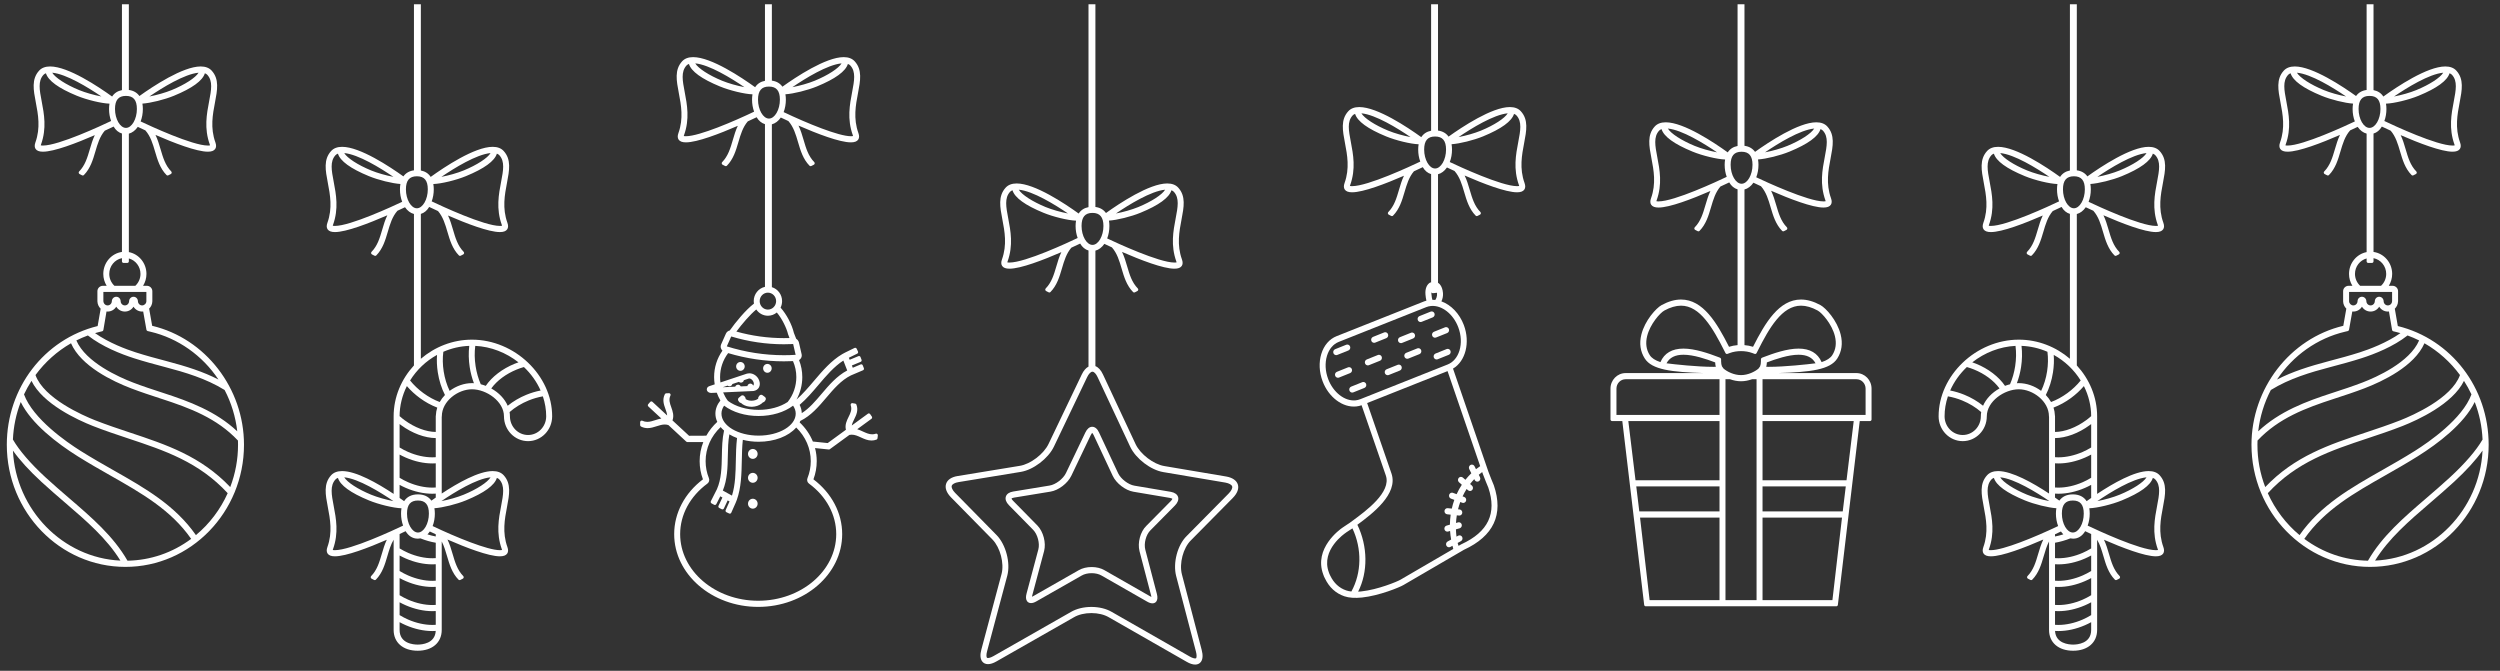 <?xml version="1.0" encoding="UTF-8" standalone="no"?>
<!DOCTYPE svg PUBLIC "-//W3C//DTD SVG 1.1//EN" "http://www.w3.org/Graphics/SVG/1.1/DTD/svg11.dtd">
<svg width="100%" height="100%" viewBox="0 0 3932 1055" version="1.1" xmlns="http://www.w3.org/2000/svg" xmlns:xlink="http://www.w3.org/1999/xlink" xml:space="preserve" xmlns:serif="http://www.serif.com/" style="fill-rule:evenodd;clip-rule:evenodd;stroke-linejoin:round;stroke-miterlimit:2;">
    <rect x="0" y="0" width="3932" height="1055" fill="#333333" stroke="none"/>
    <g id="Artboard1" transform="matrix(2.881,0,0,1.881,1089.22,304.387)">
        <rect x="-378.062" y="-161.844" width="1364.52" height="560.656" style="fill:none;"/>
        <g transform="matrix(0.347,0,0,0.532,-389.755,-144.455)">
            <g transform="matrix(1.008,0,0,1.037,-19.316,-25.938)">
                <path d="M3759.5,843.203C3780.89,809.561 3812.49,783.213 3845.86,755.376C3857.93,745.298 3870.41,734.871 3882.71,723.87C3901.63,706.934 3916.58,691.021 3927.26,676.455C3922.72,766.045 3849.47,839.209 3759.5,843.203ZM3748.43,843.364C3712.45,842.7 3678.18,831.279 3649.06,810.259C3680.61,766.323 3726.67,740.938 3775.39,714.082C3791.08,705.42 3808.87,695.605 3826.46,684.888C3858.04,665.586 3898.27,636.047 3915.07,602.832C3922.29,620.952 3926.39,640.054 3927.28,659.705C3917.47,676.191 3899.93,695.962 3876.5,716.926C3864.34,727.81 3851.91,738.191 3839.9,748.228C3804.21,777.993 3770.47,806.128 3748.43,843.364ZM3592.07,741.033C3637.04,693.652 3690.72,676.321 3747.61,657.954C3765.57,652.151 3784.15,646.15 3802.55,639.119C3825.93,630.134 3880.69,605.938 3898.28,570.789C3902.63,577.351 3906.55,584.219 3909.96,591.267C3895.87,628.481 3843.57,663.521 3821.61,676.934C3804.32,687.49 3786.56,697.285 3770.9,705.928C3721.27,733.281 3674.36,759.136 3641.64,804.556C3620.53,787.539 3603.45,765.649 3592.07,741.033ZM3575.92,667.646C3575.92,665.515 3575.96,663.386 3576.04,661.26C3608.94,627.249 3651.17,611.951 3695.2,598.049L3696.92,597.502C3711.9,592.759 3727.39,587.856 3742.92,582.073C3771.46,571.46 3820.92,548.665 3836.59,513.806C3858.08,525.718 3877.19,542.305 3892.04,561.96C3878.98,597.424 3817.82,623.281 3799.21,630.422C3781.31,637.268 3763.12,643.159 3745.21,648.958L3744.66,649.128C3687.79,667.49 3634.01,684.856 3588.09,731.76C3580.01,711.279 3575.92,689.729 3575.92,667.646ZM3596.85,584.617C3626.06,567.092 3658.8,557.827 3689.85,549.841L3691.48,549.424C3706.73,545.488 3722.5,541.421 3738.39,536.465C3759.08,530.02 3788.18,518.833 3810.24,501.965C3816.37,504.138 3822.41,506.672 3828.26,509.514C3813.57,542.808 3761.66,565.173 3739.68,573.347C3724.45,579.026 3709.15,583.87 3694.37,588.55L3692.38,589.18C3652.29,601.836 3610.52,616.768 3577.12,647.253C3579.69,625.369 3586.39,604.033 3596.85,584.617ZM3712.61,496.294L3713.41,496.108C3714.59,495.833 3715.77,495.559 3716.96,495.315C3717.94,495.117 3718.7,494.341 3718.88,493.357L3723.96,465.642C3724.51,465.708 3725.05,465.742 3725.58,465.742C3731.27,465.742 3736.24,462.81 3739.05,458.345C3741.85,462.81 3746.83,465.742 3752.53,465.742C3758.22,465.742 3763.19,462.813 3765.99,458.347C3768.79,462.813 3773.76,465.742 3779.46,465.742C3780.04,465.742 3780.61,465.706 3781.2,465.63L3786.07,493.66C3786.25,494.646 3787,495.427 3787.98,495.637C3789.43,495.947 3790.87,496.296 3792.33,496.648C3794.5,497.163 3796.75,497.751 3799.11,498.423C3777.45,513.276 3750.37,522.981 3735.62,527.578C3719.78,532.524 3703.93,536.604 3688.6,540.549L3687.53,540.825C3656.46,548.826 3630.38,556.816 3606.47,568.794C3631.42,532.312 3669.62,506.104 3712.61,496.294ZM3718.97,435.989L3786.09,435.989L3786.1,449.387C3786.09,449.453 3786.06,449.929 3786.06,449.995C3785.98,453.606 3783.08,456.433 3779.46,456.433C3775.86,456.433 3772.96,453.606 3772.88,449.995C3772.79,446.309 3769.69,443.308 3765.98,443.308C3762.23,443.308 3759.22,446.24 3759.12,449.985C3759.02,453.601 3756.13,456.433 3752.53,456.433C3748.92,456.433 3746.02,453.606 3745.93,449.995C3745.84,446.309 3742.74,443.308 3739.03,443.308C3735.28,443.308 3732.27,446.24 3732.17,449.988C3732.08,453.604 3729.18,456.433 3725.58,456.433C3722.08,456.433 3719.06,453.535 3718.97,450.166L3718.97,435.989ZM3746.32,385.232L3746.32,389.592C3746.32,390.947 3747.41,392.043 3748.77,392.043L3754.65,392.043C3756,392.043 3757.1,390.947 3757.1,389.592L3757.1,384.79C3768.35,386.936 3776.9,396.824 3776.9,408.696C3776.9,415.532 3773.97,422.039 3768.85,426.682L3736.22,426.682C3731.09,422.039 3728.16,415.532 3728.16,408.696C3728.16,397.422 3735.9,388 3746.32,385.232ZM3733.78,158.721C3733.78,145.186 3739.21,138.879 3750.86,138.879C3762.5,138.879 3767.93,145.186 3767.93,158.721C3767.93,173.994 3759.96,187.388 3750.86,187.388C3741.76,187.388 3733.78,173.994 3733.78,158.721ZM3622.97,214.141C3621.3,214.141 3620.23,213.979 3619.6,213.828C3619.67,213.533 3619.78,213.149 3619.96,212.671C3629.09,188.044 3624.81,166.277 3621.03,147.068C3617.66,129.949 3615,116.426 3623.79,106.997C3624.78,105.938 3626.06,105.137 3627.67,104.575C3631.15,115.796 3647.37,127.251 3675.96,138.667C3690.79,144.597 3712.31,149.744 3725.18,150.576C3724.71,153.11 3724.47,155.837 3724.47,158.721C3724.47,165.388 3725.66,171.858 3727.93,177.588C3713.24,184.346 3647.13,214.131 3622.97,214.141ZM3714.27,139.763C3702.92,137.715 3689.28,133.965 3679.41,130.02C3658.8,121.794 3642.19,111.299 3637.51,103.718C3659.52,105.708 3693.91,126.326 3714.27,139.763ZM3776.55,150.645C3789.13,150.203 3811.85,144.897 3827.46,138.667C3856.05,127.251 3872.26,115.796 3875.74,104.575C3877.35,105.137 3878.64,105.94 3879.63,106.997C3888.42,116.428 3885.75,129.951 3882.38,147.085C3878.6,166.292 3874.33,188.057 3883.46,212.666C3883.64,213.147 3883.75,213.533 3883.81,213.828C3883.18,213.979 3882.11,214.141 3880.43,214.141C3855.9,214.131 3789.56,184.104 3774.02,176.943C3776.13,171.37 3777.24,165.12 3777.24,158.721C3777.24,155.867 3777.01,153.162 3776.55,150.645ZM3865.91,103.718C3861.25,111.289 3844.62,121.792 3824,130.02C3814.14,133.965 3800.5,137.715 3789.15,139.763C3809.51,126.323 3843.9,105.701 3865.91,103.718ZM3795.02,487.7L3790.31,461.411C3793.33,458.594 3795.14,454.766 3795.35,450.662C3795.39,450.503 3795.41,450.334 3795.41,450.166L3795.41,434.875C3795.41,430.356 3791.54,426.682 3786.79,426.682L3780.95,426.682C3784.37,421.313 3786.21,415.081 3786.21,408.696C3786.21,391.685 3773.51,377.612 3757.1,375.371L3757.1,195.95C3762.35,194.468 3766.88,190.806 3770.09,185.359C3773.04,186.729 3777.86,188.933 3783.9,191.606C3791.71,200.466 3795.04,211.482 3798.57,223.132C3802.39,235.75 3806.34,248.796 3816.48,258.828C3816.95,259.292 3817.58,259.536 3818.21,259.536C3818.58,259.536 3818.96,259.453 3819.3,259.277L3823.25,257.314C3823.96,256.96 3824.45,256.287 3824.58,255.508C3824.7,254.727 3824.44,253.933 3823.88,253.379C3814.62,244.226 3811.04,232.334 3807.24,219.749C3805.07,212.566 3802.86,205.198 3799.47,198.352C3828.01,210.41 3862.93,223.445 3880.43,223.445C3886.17,223.445 3889.91,222.08 3891.87,219.263C3893.58,216.799 3893.69,213.491 3892.18,209.431C3883.96,187.266 3887.98,166.868 3891.52,148.867C3895.25,129.922 3898.46,113.557 3886.44,100.657C3882.48,96.412 3876.68,94.256 3869.2,94.256C3840.94,94.256 3793.68,124.973 3772.44,139.856C3768.99,134.644 3763.77,131.367 3757.1,130.137L3757.1,0L3746.32,0L3746.32,129.885C3739.21,130.803 3733.59,133.899 3729.84,139.067C3708.89,124.478 3662.13,94.256 3634.21,94.256C3626.74,94.256 3620.94,96.412 3616.98,100.657C3604.95,113.557 3608.17,129.922 3611.89,148.87C3615.44,166.868 3619.45,187.266 3611.23,209.431C3609.72,213.489 3609.83,216.797 3611.55,219.26C3613.51,222.078 3617.25,223.445 3622.98,223.445C3640.63,223.445 3675.9,210.229 3704.76,198.008C3701.28,204.949 3699.01,212.441 3696.81,219.744C3693,232.332 3689.41,244.221 3680.16,253.379C3679.59,253.933 3679.34,254.727 3679.46,255.508C3679.59,256.287 3680.08,256.96 3680.79,257.314L3684.74,259.277C3685.08,259.453 3685.46,259.536 3685.83,259.536C3686.46,259.536 3687.08,259.292 3687.55,258.828C3697.69,248.796 3701.64,235.754 3705.46,223.142C3709.05,211.284 3712.44,200.081 3720.56,191.15C3725.5,188.948 3729.56,187.095 3732.35,185.806C3736.13,191.162 3740.98,194.702 3746.32,196.04L3746.32,375.623C3730.71,378.552 3718.86,392.256 3718.86,408.696C3718.86,415.083 3720.7,421.316 3724.13,426.682L3718.25,426.682C3713.52,426.682 3709.66,430.356 3709.66,434.875L3709.66,450.225C3709.77,454.441 3711.57,458.413 3714.65,461.331L3709.94,487.329C3626.8,506.526 3566.62,582.095 3566.62,667.646C3566.62,769.707 3649.65,852.734 3751.7,852.734C3853.77,852.734 3936.8,769.707 3936.8,667.646C3936.8,581.482 3878.59,507.717 3795.02,487.7Z" style="fill:white;fill-rule:nonzero;"/>
            </g>
            <g transform="matrix(1.008,0,0,1.037,-19.316,-25.938)">
                <path d="M3420.38,825.923C3420.55,826.401 3420.67,826.782 3420.73,827.08C3420.1,827.231 3419.03,827.393 3417.35,827.393C3392.62,827.388 3325.62,796.973 3310.95,790.176C3313.06,784.609 3314.16,778.364 3314.16,771.973C3314.16,769.116 3313.93,766.406 3313.47,763.896C3326.06,763.457 3348.78,758.159 3364.38,751.926C3392.97,740.498 3409.19,729.041 3412.67,717.827C3414.27,718.391 3415.56,719.192 3416.55,720.254C3425.33,729.683 3422.67,743.206 3419.31,760.327C3415.53,779.531 3411.24,801.294 3420.38,825.923ZM3316.42,824.717C3312.04,827.319 3307.57,829.59 3303.09,831.475C3290.45,836.812 3277.35,839.629 3265.22,839.629C3263.48,839.629 3261.73,839.561 3259.99,839.438L3259.99,816.123C3267.89,814.829 3275.92,812.607 3283.89,809.507C3285.16,809.78 3286.38,809.917 3287.75,809.917C3287.88,809.917 3288,809.917 3288.13,809.912C3288.21,809.922 3288.54,809.946 3288.63,809.946C3296.04,809.946 3302.76,805.757 3307.01,798.608C3309.2,799.629 3312.43,801.113 3316.42,802.91L3316.42,824.717ZM3316.42,858.965C3312.05,861.563 3307.57,863.833 3303.09,865.723C3290.45,871.055 3277.35,873.877 3265.22,873.877C3263.48,873.877 3261.73,873.809 3259.99,873.682L3259.99,848.716C3261.75,848.833 3263.54,848.887 3265.35,848.887C3278.7,848.887 3293,845.835 3306.71,840.054C3310.03,838.652 3313.29,837.104 3316.42,835.435L3316.42,858.965ZM3316.42,895.635C3312.05,898.228 3307.57,900.503 3303.09,902.397C3290.47,907.729 3277.37,910.542 3265.22,910.542C3263.45,910.542 3261.69,910.479 3259.99,910.356L3259.99,882.974C3261.74,883.081 3263.52,883.14 3265.32,883.14C3278.69,883.14 3293,880.083 3306.71,874.302C3310.03,872.9 3313.29,871.353 3316.42,869.683L3316.42,895.635ZM3316.42,925.796C3312.05,928.398 3307.57,930.669 3303.09,932.559C3290.47,937.886 3277.37,940.703 3265.22,940.703C3263.45,940.703 3261.69,940.64 3259.99,940.518L3259.99,919.639C3261.75,919.756 3263.54,919.814 3265.34,919.814C3278.7,919.814 3293,916.753 3306.71,910.972C3310.03,909.575 3313.28,908.032 3316.42,906.357L3316.42,925.796ZM3316.42,948.271C3316.42,968.896 3294.82,970.498 3288.2,970.498C3281.75,970.498 3261.07,968.975 3260.03,949.805C3261.77,949.912 3263.55,949.971 3265.35,949.971C3278.7,949.971 3293,946.914 3306.71,941.133C3310.03,939.736 3313.28,938.188 3316.42,936.519L3316.42,948.271ZM3159.89,827.393C3158.22,827.393 3157.16,827.231 3156.52,827.08C3156.59,826.782 3156.7,826.406 3156.88,825.928C3166.01,801.304 3161.73,779.541 3157.95,760.327C3154.58,743.206 3151.92,729.685 3160.71,720.254C3161.7,719.192 3162.98,718.391 3164.59,717.827C3168.08,729.045 3184.29,740.503 3212.88,751.931C3227.72,757.852 3249.25,762.993 3262.1,763.828C3261.63,766.362 3261.4,769.092 3261.4,771.973C3261.4,778.643 3262.59,785.112 3264.86,790.85C3227.86,807.935 3179.01,827.388 3159.89,827.393ZM3251.19,753.018C3239.85,750.974 3226.22,747.227 3216.34,743.284C3195.73,735.046 3179.13,724.548 3174.44,716.978C3196.44,718.972 3230.83,739.585 3251.19,753.018ZM3245.62,592.217C3251.01,582.024 3254.87,570.168 3256.82,557.803C3258.24,548.872 3258.63,540.024 3257.99,531.431C3275.22,540.676 3289.67,553.989 3300.06,570.208C3294.21,577.256 3287.26,583.667 3279.38,589.272C3271.21,595.081 3262.62,599.641 3253.81,602.847C3251.61,599.045 3248.87,595.481 3245.62,592.217ZM3238.31,585.959C3227.97,578.472 3215.44,574.224 3203.52,574.224C3202.51,574.224 3201.49,574.255 3200.45,574.316C3203.47,566.528 3205.66,558.337 3207,549.917C3208.72,539.021 3208.96,528.21 3207.7,517.737C3221.64,518.242 3235.22,521.26 3248.16,526.716C3249.42,536.208 3249.24,546.169 3247.63,556.345C3245.97,566.841 3242.76,577.014 3238.31,585.959ZM3197.8,548.462C3196.26,558.188 3193.55,567.429 3189.74,575.945C3187.11,576.58 3184.51,577.383 3181.95,578.345C3172.33,564.565 3156.05,552.434 3136.92,544.875C3135.01,544.124 3133,543.403 3130.86,542.705C3150.06,528.027 3173.8,518.887 3198.33,517.749C3199.63,527.651 3199.46,537.976 3197.8,548.462ZM3147.69,608.494C3139.14,601.763 3129.07,596.023 3118.38,591.797C3111.17,588.945 3103.76,586.799 3096.34,585.403C3102.46,571.965 3111.44,559.912 3122.38,549.832C3126.22,550.884 3129.95,552.129 3133.51,553.54C3150.22,560.146 3164.28,570.244 3173.11,581.973C3173.18,582.075 3173.26,582.178 3173.33,582.28C3161.45,588.696 3152.33,598.03 3147.69,608.494ZM3144.21,624.541C3144.21,640.142 3131.51,652.834 3115.91,652.834C3100.31,652.834 3087.62,640.137 3087.62,624.531C3087.62,614.387 3089.37,604.211 3092.81,594.25C3100.3,595.518 3107.74,597.603 3114.96,600.454C3126.11,604.858 3136.38,610.935 3144.77,618.079C3144.39,620.222 3144.21,622.39 3144.21,624.541ZM3272.4,280.537C3272.4,267 3277.83,260.696 3289.48,260.696C3301.12,260.696 3306.55,267 3306.55,280.537C3306.55,295.808 3298.57,309.202 3289.48,309.202C3280.38,309.202 3272.4,295.808 3272.4,280.537ZM3303.09,678.528C3290.44,683.86 3277.34,686.677 3265.22,686.677C3263.48,686.677 3261.73,686.614 3259.99,686.484L3259.99,657.517C3277.12,657.329 3296.77,650.229 3314.01,637.976C3314.82,637.395 3315.63,636.807 3316.42,636.211L3316.42,671.763C3312.03,674.375 3307.55,676.648 3303.09,678.528ZM3303.09,724.431C3290.44,729.763 3277.34,732.583 3265.22,732.583C3263.48,732.583 3261.73,732.515 3259.99,732.39L3259.99,695.774C3261.75,695.886 3263.54,695.942 3265.35,695.942C3278.7,695.942 3293,692.886 3306.71,687.104C3310.03,685.706 3313.28,684.16 3316.42,682.49L3316.42,717.671C3312.05,720.269 3307.57,722.542 3303.09,724.431ZM3287.78,742.825C3278.49,742.825 3271.28,746.096 3266.76,752.319C3264.76,750.92 3262.48,749.36 3259.99,747.681L3259.99,741.675C3261.75,741.79 3263.54,741.848 3265.35,741.848C3278.7,741.848 3293,738.789 3306.71,733.008C3310.03,731.611 3313.28,730.066 3316.42,728.394L3316.42,748.254C3313.78,750.037 3311.41,751.672 3309.36,753.108C3304.9,746.365 3297.5,742.825 3287.78,742.825ZM3272.97,803.423C3268.57,804.8 3264.22,805.874 3259.99,806.636L3259.99,803.286C3263.81,801.572 3266.97,800.122 3269.27,799.063C3270.42,800.684 3271.65,802.144 3272.97,803.423ZM3270.7,771.973C3270.7,758.433 3276.13,752.131 3287.78,752.131C3299.43,752.131 3304.85,758.433 3304.85,771.973C3304.85,787.246 3296.88,800.64 3287.78,800.64C3278.68,800.64 3270.7,787.246 3270.7,771.973ZM3305.06,578.689C3312.45,592.986 3316.37,608.657 3316.42,624.243C3313.72,626.565 3311.16,628.577 3308.61,630.383C3292.92,641.548 3275.24,648.027 3259.99,648.225L3259.99,624.541C3259.99,624.033 3259.93,623.513 3259.8,622.998C3259.66,619.087 3258.94,615.168 3257.64,611.309C3267.11,607.786 3276.23,602.935 3284.78,596.86C3292.35,591.47 3299.16,585.369 3305.06,578.689ZM3402.82,716.978C3398.15,724.539 3381.54,735.042 3360.92,743.284C3351.04,747.227 3337.4,750.974 3326.06,753.018C3346.43,739.585 3380.81,718.972 3402.82,716.978ZM3159.9,335.955C3158.22,335.955 3157.15,335.793 3156.52,335.645C3156.59,335.347 3156.7,334.963 3156.88,334.485C3166.02,309.854 3161.73,288.086 3157.95,268.884C3154.58,251.763 3151.92,238.24 3160.7,228.818C3161.7,227.756 3162.98,226.953 3164.59,226.392C3168.07,237.61 3184.28,249.063 3212.88,260.481C3228.48,266.714 3251.19,272.019 3263.78,272.458C3263.33,274.985 3263.09,277.688 3263.09,280.537C3263.09,286.912 3264.19,293.152 3266.3,298.735C3251.63,305.53 3184.55,335.945 3159.9,335.955ZM3251.19,261.58C3239.85,259.534 3226.21,255.789 3216.33,251.838C3195.73,243.616 3179.13,233.123 3174.43,225.532C3196.45,227.524 3230.83,248.142 3251.19,261.58ZM3315.16,272.39C3328.02,271.558 3349.55,266.411 3364.38,260.481C3392.97,249.065 3409.18,237.612 3412.66,226.392C3414.27,226.951 3415.56,227.754 3416.55,228.816C3425.33,238.232 3422.67,251.741 3419.3,268.899C3415.52,288.103 3411.25,309.873 3420.38,334.49C3420.55,334.966 3420.67,335.347 3420.73,335.645C3420.1,335.793 3419.03,335.955 3417.35,335.955C3393.22,335.945 3327.09,306.167 3312.4,299.409C3314.67,293.667 3315.86,287.195 3315.86,280.537C3315.86,277.673 3315.63,274.944 3315.16,272.39ZM3402.83,225.532C3398.16,233.101 3381.54,243.608 3360.92,251.838C3351.04,255.789 3337.41,259.534 3326.07,261.58C3346.44,248.14 3380.84,227.522 3402.83,225.532ZM3423.35,713.909C3419.4,709.663 3413.6,707.51 3406.13,707.51C3384.27,707.51 3351.06,725.771 3325.73,742.114L3325.73,624.541C3325.73,595.251 3313.62,568.088 3294.02,547.393L3294.02,317.908C3299.27,316.587 3304.16,313.035 3307.98,307.622C3310.77,308.909 3314.83,310.762 3319.79,312.964C3327.9,321.892 3331.29,333.098 3334.87,344.949C3338.69,357.563 3342.64,370.61 3352.78,380.645C3353.25,381.108 3353.87,381.353 3354.51,381.353C3354.88,381.353 3355.25,381.267 3355.6,381.094L3359.55,379.126C3360.25,378.772 3360.75,378.101 3360.87,377.319C3361,376.541 3360.73,375.747 3360.17,375.193C3350.92,366.035 3347.32,354.148 3343.53,341.56C3341.31,334.255 3339.06,326.763 3335.57,319.822C3364.43,332.048 3399.71,345.261 3417.35,345.264C3423.09,345.264 3426.83,343.894 3428.79,341.079C3430.5,338.616 3430.61,335.308 3429.11,331.25C3420.88,309.084 3424.9,288.687 3428.44,270.688C3432.17,251.738 3435.39,235.371 3423.35,222.471C3419.4,218.225 3413.6,216.074 3406.12,216.074C3378.19,216.074 3331.44,246.294 3310.5,260.884C3306.75,255.715 3301.13,252.617 3294.02,251.699L3294.02,0L3283.24,0L3283.24,251.951C3276.57,253.181 3271.34,256.458 3267.9,261.672C3246.66,246.787 3199.38,216.072 3171.14,216.072C3163.66,216.072 3157.86,218.225 3153.91,222.471C3141.88,235.371 3145.09,251.736 3148.82,270.684C3152.36,288.682 3156.37,309.082 3148.14,331.25C3146.65,335.308 3146.75,338.613 3148.46,341.079C3150.42,343.894 3154.16,345.264 3159.9,345.264C3177.4,345.264 3212.32,332.224 3240.87,320.166C3237.49,327.014 3235.26,334.382 3233.09,341.567C3229.3,354.153 3225.71,366.04 3216.46,375.193C3215.9,375.747 3215.63,376.541 3215.76,377.319C3215.88,378.101 3216.38,378.772 3217.08,379.126L3221.03,381.091C3221.37,381.265 3221.75,381.353 3222.12,381.353C3222.75,381.353 3223.38,381.108 3223.85,380.645C3233.99,370.613 3237.93,357.568 3241.76,344.956C3245.29,333.303 3248.63,322.285 3256.45,313.425C3262.48,310.752 3267.29,308.545 3270.24,307.175C3273.43,312.571 3277.92,316.218 3283.24,317.712L3283.24,537.319C3261.66,519.37 3233.66,508.325 3203.52,508.325C3136.83,508.325 3078.32,562.632 3078.31,624.543C3078.32,645.276 3095.19,662.141 3115.91,662.141C3136.65,662.141 3153.52,645.276 3153.52,624.541C3153.52,601.829 3180.87,583.538 3203.52,583.538C3225.25,583.538 3250.52,601.448 3250.52,624.541C3250.52,624.819 3250.57,625.085 3250.66,625.337L3250.66,741.56C3225.62,725.471 3192.8,707.507 3171.13,707.507C3163.65,707.507 3157.86,709.661 3153.9,713.909C3141.88,726.807 3145.09,743.169 3148.82,762.114C3152.36,780.117 3156.37,800.518 3148.15,822.69C3146.65,826.748 3146.75,830.059 3148.47,832.52C3150.43,835.337 3154.17,836.704 3159.91,836.704C3177.56,836.704 3212.83,823.486 3241.69,811.26C3238.2,818.203 3235.94,825.698 3233.73,832.998C3229.93,845.586 3226.33,857.476 3217.08,866.631C3216.51,867.183 3216.25,867.979 3216.38,868.76C3216.51,869.541 3217,870.215 3217.71,870.562L3221.67,872.534C3222.02,872.7 3222.39,872.783 3222.75,872.783C3223.39,872.783 3224.01,872.539 3224.48,872.075C3234.62,862.041 3238.57,848.989 3242.38,836.367C3244.76,828.511 3247.04,820.972 3250.66,814.165L3250.66,948.271C3250.66,967.427 3265.4,979.8 3288.2,979.8C3311,979.8 3325.73,967.427 3325.73,948.271L3325.73,811.543C3330.25,819.009 3332.82,827.5 3335.51,836.377C3339.32,848.999 3343.26,862.046 3353.4,872.075C3353.87,872.539 3354.5,872.783 3355.13,872.783C3355.5,872.783 3355.86,872.7 3356.21,872.529L3360.17,870.562C3360.88,870.215 3361.37,869.541 3361.5,868.76C3361.63,867.979 3361.37,867.183 3360.8,866.631C3351.55,857.476 3347.96,845.586 3344.17,832.998C3342,825.815 3339.78,818.452 3336.39,811.602C3364.94,823.662 3399.85,836.704 3417.36,836.704C3423.1,836.704 3426.84,835.337 3428.79,832.52C3430.51,830.059 3430.61,826.748 3429.11,822.69C3420.88,800.518 3424.9,780.117 3428.44,762.119C3432.17,743.174 3435.39,726.809 3423.35,713.909Z" style="fill:white;fill-rule:nonzero;"/>
            </g>
            <g transform="matrix(1.008,0,0,1.037,-19.316,-25.938)">
                <path d="M2964.34,622.393L2803.49,622.393L2803.49,568.303L2950.09,568.303C2957.94,568.303 2964.34,574.692 2964.34,582.546L2964.34,622.393ZM2934.58,721.426L2803.49,721.426L2803.49,631.704L2945.81,631.704L2934.58,721.426ZM2928.67,768.667L2803.49,768.667L2803.49,730.74L2933.41,730.74L2928.67,768.667ZM2912.57,903.154L2803.49,903.154L2803.49,777.979L2927.52,777.979L2912.57,903.154ZM2801.01,538.018L2800.99,541.067C2800.98,544.177 2800.54,546.768 2799.68,548.772L2797.21,552.139C2791.56,556.948 2780.7,562.053 2769.91,562.053C2759.13,562.053 2748.27,556.948 2742.62,552.139L2740.15,548.772C2739.29,546.775 2738.85,544.185 2738.83,541.062L2738.82,538.018C2738.81,537.002 2738.18,536.091 2737.23,535.735L2734.38,534.668C2719.66,529.177 2698.03,521.877 2680.11,521.877C2662.27,521.877 2650.17,528.772 2644.13,542.371C2635.87,539.744 2630.4,536.252 2627.43,531.729C2621.98,523.425 2620.62,513.73 2623.38,502.913C2628.07,484.614 2643.56,467.751 2650.21,464.216C2659.47,459.304 2668.24,456.812 2676.27,456.812C2705.9,456.812 2725.92,490.645 2743.89,525.3L2745.67,528.73C2746.1,529.561 2746.95,530.051 2747.84,530.051C2748.12,530.051 2748.4,530.005 2748.67,529.907L2752.3,528.596C2757.59,526.687 2763.68,525.679 2769.91,525.679C2776.15,525.679 2782.24,526.687 2787.52,528.596L2791.16,529.907C2791.43,530.005 2791.71,530.051 2791.99,530.051C2792.88,530.051 2793.73,529.561 2794.16,528.73L2795.95,525.298C2813.9,490.645 2833.92,456.812 2863.55,456.812C2871.59,456.812 2880.36,459.304 2889.61,464.216C2896.26,467.754 2911.76,484.622 2916.44,502.913C2919.2,513.735 2917.85,523.428 2912.39,531.729C2909.43,536.25 2903.96,539.744 2895.7,542.368C2889.65,528.77 2877.56,521.877 2859.71,521.877C2841.79,521.877 2820.16,529.177 2805.45,534.668L2802.6,535.735C2801.65,536.091 2801.01,537.002 2801.01,538.018ZM2794.17,903.154L2745.65,903.154L2745.65,568.303L2752.74,568.303C2758.47,570.337 2764.24,571.367 2769.91,571.367C2775.58,571.367 2781.36,570.337 2787.09,568.303L2794.17,568.303L2794.17,903.154ZM2736.34,622.393L2575.49,622.393L2575.49,582.546C2575.49,574.692 2581.88,568.303 2589.73,568.303L2736.34,568.303L2736.34,622.393ZM2736.34,721.426L2605.24,721.426L2594.01,631.704L2736.34,631.704L2736.34,721.426ZM2736.34,768.667L2611.15,768.667L2606.41,730.74L2736.34,730.74L2736.34,768.667ZM2736.34,903.154L2627.26,903.154L2612.3,777.979L2736.34,777.979L2736.34,903.154ZM2653.61,544.165C2658.38,535.439 2667.08,531.187 2680.11,531.187C2695.94,531.187 2715.61,537.656 2729.57,542.817C2729.68,545.261 2730,547.471 2730.56,549.485C2729.24,549.512 2727.89,549.526 2726.48,549.526C2702.09,549.526 2665.94,545.769 2653.61,544.165ZM2753.69,243.362C2753.69,229.824 2759.12,223.521 2770.76,223.521C2782.41,223.521 2787.84,229.824 2787.84,243.362C2787.84,258.633 2779.86,272.029 2770.76,272.029C2761.67,272.029 2753.69,258.633 2753.69,243.362ZM2813.34,549.526C2811.94,549.526 2810.58,549.512 2809.26,549.485C2809.81,547.468 2810.15,545.256 2810.25,542.815C2824.22,537.656 2843.88,531.187 2859.71,531.187C2872.74,531.187 2881.45,535.439 2886.22,544.165C2873.89,545.769 2837.73,549.526 2813.34,549.526ZM2641.18,298.779C2639.5,298.779 2638.44,298.618 2637.8,298.469C2637.87,298.171 2637.98,297.788 2638.16,297.31C2647.3,272.678 2643.01,250.911 2639.22,231.675C2635.86,214.568 2633.21,201.06 2641.99,191.641C2642.98,190.579 2644.26,189.775 2645.88,189.216C2649.35,200.437 2665.57,211.887 2694.17,223.308C2709.76,229.539 2732.48,234.844 2745.07,235.283C2744.61,237.81 2744.38,240.513 2744.38,243.362C2744.38,249.744 2745.48,255.984 2747.59,261.56C2732.92,268.354 2665.87,298.77 2641.18,298.779ZM2732.48,224.404C2721.14,222.358 2707.49,218.613 2697.62,214.663C2677,206.436 2660.39,195.935 2655.71,188.357C2677.72,190.349 2712.11,210.967 2732.48,224.404ZM2796.45,235.217C2809.3,234.385 2830.83,229.236 2845.66,223.308C2874.25,211.89 2890.47,200.437 2893.95,189.216C2895.56,189.775 2896.84,190.579 2897.83,191.638C2906.62,201.06 2903.96,214.578 2900.59,231.724C2896.81,250.928 2892.53,272.698 2901.66,297.31C2901.84,297.788 2901.95,298.171 2902.02,298.469C2901.39,298.618 2900.32,298.779 2898.64,298.779C2874.5,298.77 2808.37,268.989 2793.68,262.234C2795.96,256.497 2797.15,250.024 2797.15,243.362C2797.15,240.488 2796.91,237.759 2796.45,235.217ZM2884.11,188.357C2879.45,195.925 2862.83,206.431 2842.21,214.663C2832.33,218.613 2818.69,222.358 2807.35,224.404C2827.72,210.964 2862.12,190.347 2884.11,188.357ZM2950.09,558.992L2827.41,558.992C2878.69,557.48 2908.99,553.904 2920.18,536.833C2927.13,526.25 2928.9,514.058 2925.45,500.598C2919.95,479.114 2902.31,460.422 2893.97,455.999C2883.37,450.366 2873.14,447.512 2863.55,447.512C2829.26,447.512 2807.68,482.617 2788.65,519.148C2784.48,517.832 2779.96,516.987 2775.3,516.609L2775.3,280.732C2780.56,279.414 2785.44,275.859 2789.27,270.447C2792.06,271.733 2796.12,273.589 2801.06,275.789C2809.18,284.719 2812.58,295.925 2816.16,307.778C2819.98,320.391 2823.93,333.435 2834.07,343.469C2834.54,343.933 2835.16,344.177 2835.79,344.177C2836.17,344.177 2836.54,344.092 2836.89,343.918L2840.83,341.951C2841.54,341.597 2842.03,340.925 2842.16,340.144C2842.28,339.365 2842.02,338.572 2841.46,338.018C2832.2,328.86 2828.61,316.97 2824.81,304.385C2822.6,297.08 2820.34,289.59 2816.86,282.646C2845.71,294.873 2880.99,308.086 2898.64,308.088C2904.38,308.088 2908.12,306.719 2910.07,303.904C2911.78,301.44 2911.89,298.132 2910.39,294.075C2902.16,271.909 2906.18,251.509 2909.72,233.511C2913.45,214.561 2916.67,198.196 2904.64,185.298C2900.68,181.05 2894.88,178.899 2887.41,178.899C2859.49,178.899 2812.72,209.119 2791.78,223.708C2788.03,218.54 2782.41,215.442 2775.3,214.526L2775.3,0L2764.52,0L2764.52,214.775C2757.85,216.006 2752.63,219.282 2749.18,224.497C2727.94,209.612 2680.66,178.896 2652.42,178.896C2644.94,178.896 2639.15,181.05 2635.19,185.298C2623.15,198.196 2626.38,214.561 2630.1,233.511C2633.64,251.509 2637.66,271.909 2629.43,294.075C2627.93,298.132 2628.04,301.44 2629.75,303.904C2631.71,306.719 2635.45,308.088 2641.18,308.088C2658.68,308.088 2693.6,295.049 2722.16,282.991C2718.77,289.836 2716.55,297.202 2714.38,304.385C2710.59,316.973 2707,328.862 2697.74,338.018C2697.18,338.572 2696.91,339.368 2697.04,340.146C2697.17,340.928 2697.66,341.599 2698.37,341.953L2702.31,343.916C2702.66,344.089 2703.04,344.177 2703.41,344.177C2704.04,344.177 2704.66,343.933 2705.13,343.469C2715.27,333.435 2719.23,320.391 2723.05,307.776C2726.57,296.125 2729.91,285.11 2737.73,276.25C2743.77,273.574 2748.58,271.367 2751.52,269.998C2754.71,275.396 2759.21,279.041 2764.52,280.537L2764.52,516.609C2759.87,516.987 2755.35,517.832 2751.18,519.148C2732.15,482.617 2710.57,447.512 2676.27,447.512C2666.68,447.512 2656.45,450.366 2645.85,455.999C2637.51,460.425 2619.87,479.119 2614.37,500.603C2610.92,514.063 2612.7,526.252 2619.65,536.831C2630.84,553.904 2661.14,557.48 2712.41,558.992L2589.73,558.992C2576.75,558.992 2566.18,569.558 2566.18,582.546L2566.18,629.255C2566.18,630.608 2567.28,631.704 2568.63,631.704L2584.63,631.704L2618.76,910.303C2618.92,911.533 2619.96,912.456 2621.2,912.456L2918.64,912.456C2919.88,912.456 2920.92,911.533 2921.07,910.303L2955.2,631.704L2971.19,631.704C2972.55,631.704 2973.64,630.608 2973.64,629.255L2973.64,582.546C2973.64,569.558 2963.08,558.992 2950.09,558.992Z" style="fill:white;fill-rule:nonzero;"/>
            </g>
            <g transform="matrix(1.008,0,0,1.037,-19.316,-25.938)">
                <path d="M1879.85,753.069L1841.6,790.659C1832.33,799.419 1827.73,816.274 1831.13,829.038L1849.2,896.074C1849.46,896.978 1849.59,897.705 1849.67,898.276C1849.11,898.071 1848.41,897.749 1847.55,897.256L1776.38,857.734C1770.96,854.644 1763.85,852.944 1756.35,852.944C1748.85,852.944 1741.72,854.648 1736.27,857.739L1665.47,896.929C1664.56,897.441 1663.83,897.759 1663.26,897.959C1663.33,897.412 1663.46,896.704 1663.71,895.811L1682.2,828.618C1685.51,816.27 1680.98,799.39 1671.86,790.166L1633.67,752.429C1631.63,750.376 1631.39,749.194 1631.3,749.165C1631.55,748.877 1632.68,748.113 1635.3,747.71L1692.18,738.65C1704.67,736.711 1718.92,726.184 1724.62,714.68L1754.99,652.979C1756.14,650.627 1757.11,649.9 1757.16,649.714C1757.46,649.9 1758.39,650.625 1759.47,652.908L1789.34,714.863C1794.93,726.272 1809.13,736.799 1821.65,738.828L1878.42,748.145C1881.03,748.608 1882.19,749.409 1882.35,749.409C1882.36,749.409 1882.36,749.404 1882.36,749.404C1882.36,749.414 1882.29,750.676 1879.85,753.069ZM1879.97,738.962L1823.14,729.636C1813.61,728.101 1801.97,719.473 1797.72,710.811L1767.87,648.909C1765.27,643.403 1761.51,640.371 1757.3,640.371C1753.11,640.371 1749.32,643.394 1746.64,648.877L1716.26,710.557C1711.92,719.321 1700.23,727.976 1690.73,729.456L1633.87,738.506C1627.84,739.441 1623.79,742.158 1622.48,746.165C1621.17,750.156 1622.81,754.722 1627.11,759.028L1665.26,796.729C1672.02,803.574 1675.67,817.061 1673.22,826.162L1654.76,893.276C1653.36,898.184 1653.66,902.144 1655.62,904.736C1657.04,906.606 1659.17,907.598 1661.78,907.598C1664.21,907.598 1666.97,906.743 1669.99,905.059L1740.85,865.845C1744.93,863.53 1750.44,862.251 1756.35,862.251C1762.26,862.251 1767.74,863.525 1771.83,865.859L1842.96,905.361C1846.04,907.1 1848.83,907.988 1851.27,907.988C1853.83,907.988 1855.91,907.021 1857.3,905.19C1859.26,902.617 1859.57,898.613 1858.19,893.623L1840.12,826.631C1837.61,817.197 1841.24,803.804 1848.09,797.339L1886.38,759.712C1890.78,755.381 1892.52,750.796 1891.29,746.809C1890.05,742.825 1886.04,740.039 1879.97,738.962Z" style="fill:white;fill-rule:nonzero;"/>
            </g>
            <g transform="matrix(1.008,0,0,1.037,-19.316,-25.938)">
                <path d="M1888.28,866.538L1919.12,980.918C1920.61,986.26 1920.35,989.917 1919.47,991.074C1919.27,991.343 1918.76,991.479 1917.96,991.479C1916.71,991.479 1913.91,991.084 1909.22,988.433L1787.81,920.991C1779.26,916.113 1767.96,913.423 1755.98,913.423C1744,913.423 1732.67,916.123 1724.1,921.006L1603.26,987.876C1598.66,990.435 1595.87,990.815 1594.62,990.815C1593.73,990.815 1593.14,990.645 1592.89,990.322C1592.03,989.17 1591.76,985.591 1593.23,980.435L1624.77,865.801C1629.93,846.592 1622.59,819.272 1608.37,804.868L1543.22,740.488C1539.18,736.445 1537.2,732.354 1538.04,729.802C1538.87,727.241 1542.94,725.103 1548.66,724.219L1645.73,708.755C1665.32,705.706 1688.54,688.547 1697.48,670.498L1749.31,565.215C1751.83,560.076 1755.01,556.88 1757.61,556.88C1760.17,556.88 1763.26,560.039 1765.68,565.139L1816.65,670.84C1825.43,688.738 1848.56,705.884 1868.19,709.055L1965.12,724.968C1970.87,725.989 1974.93,728.201 1975.71,730.754C1976.51,733.296 1974.38,737.454 1970.14,741.614L1904.85,805.786C1890.41,819.414 1882.98,846.67 1888.28,866.538ZM1740.64,336.05C1740.64,322.515 1746.07,316.208 1757.72,316.208C1769.21,316.208 1774.79,322.698 1774.79,336.05C1774.79,351.321 1766.81,364.717 1757.72,364.717C1748.62,364.717 1740.64,351.321 1740.64,336.05ZM1628.13,391.47C1626.45,391.47 1625.38,391.309 1624.75,391.157C1624.82,390.862 1624.93,390.479 1625.1,390C1634.25,365.369 1629.96,343.599 1626.16,324.326C1622.81,307.239 1620.16,293.74 1628.95,284.326C1629.93,283.267 1631.21,282.466 1632.83,281.904C1636.31,293.125 1652.52,304.58 1681.12,315.996C1696.71,322.227 1719.42,327.532 1732.02,327.971C1731.56,330.498 1731.33,333.203 1731.33,336.05C1731.33,342.439 1732.43,348.679 1734.54,354.248C1719.88,361.04 1652.86,391.46 1628.13,391.47ZM1719.43,317.097C1708.09,315.051 1694.44,311.301 1684.57,307.354C1663.94,299.121 1647.32,288.616 1642.66,281.047C1664.67,283.035 1699.06,303.657 1719.43,317.097ZM1783.39,327.905C1796.25,327.075 1817.78,321.926 1832.61,315.996C1861.2,304.58 1877.42,293.123 1880.9,281.904C1882.51,282.466 1883.8,283.267 1884.78,284.326C1893.57,293.755 1890.91,307.275 1887.54,324.409C1883.76,343.616 1879.48,365.386 1888.61,389.995C1888.79,390.476 1888.9,390.862 1888.97,391.157C1888.34,391.309 1887.27,391.47 1885.59,391.47C1861.45,391.46 1795.32,361.677 1780.63,354.922C1782.9,349.189 1784.09,342.72 1784.09,336.05C1784.09,333.169 1783.86,330.442 1783.39,327.905ZM1871.06,281.047C1866.4,288.616 1849.78,299.119 1829.16,307.354C1819.28,311.301 1805.63,315.049 1794.3,317.095C1814.67,303.657 1849.07,283.037 1871.06,281.047ZM1976.67,748.254C1983.7,741.345 1986.53,734.148 1984.61,727.988C1982.7,721.829 1976.34,717.5 1966.66,715.793L1869.69,699.875C1852.95,697.163 1832.49,682.002 1825.03,666.782L1774.09,561.14C1770.96,554.536 1766.86,550.181 1762.25,548.438L1762.25,373.423C1767.51,372.104 1772.4,368.547 1776.22,363.135C1779.01,364.421 1783.07,366.277 1788.02,368.477C1796.14,377.407 1799.53,388.613 1803.12,400.471C1806.93,413.083 1810.88,426.123 1821.02,436.157C1821.49,436.621 1822.11,436.865 1822.74,436.865C1823.12,436.865 1823.49,436.782 1823.84,436.606L1827.78,434.641C1828.49,434.287 1828.98,433.613 1829.11,432.834C1829.23,432.053 1828.97,431.262 1828.41,430.706C1819.15,421.545 1815.56,409.656 1811.76,397.07C1809.56,389.768 1807.29,382.278 1803.81,375.337C1832.66,387.561 1867.93,400.774 1885.59,400.776C1891.32,400.776 1895.06,399.409 1897.02,396.594C1898.73,394.128 1898.84,390.823 1897.33,386.765C1889.11,364.597 1893.13,344.197 1896.67,326.196C1900.4,307.249 1903.62,290.886 1891.59,277.986C1887.64,273.738 1881.84,271.587 1874.36,271.587C1846.44,271.587 1799.67,301.809 1778.73,316.399C1774.98,311.23 1769.36,308.13 1762.25,307.214L1762.25,0L1751.48,0L1751.48,307.466C1744.8,308.696 1739.58,311.97 1736.14,317.185C1714.9,302.302 1667.62,271.584 1639.37,271.584C1631.89,271.584 1626.09,273.738 1622.14,277.986C1610.1,290.886 1613.32,307.253 1617.05,326.201C1620.59,344.199 1624.6,364.6 1616.39,386.765C1614.88,390.823 1614.99,394.128 1616.7,396.594C1618.66,399.409 1622.4,400.776 1628.14,400.776C1645.64,400.776 1680.56,387.739 1709.11,375.681C1705.72,382.522 1703.5,389.888 1701.34,397.065C1697.54,409.656 1693.95,421.548 1684.69,430.706C1684.13,431.262 1683.89,432.068 1684.01,432.852C1684.14,433.63 1684.66,434.314 1685.37,434.666L1689.27,436.606C1689.62,436.782 1689.99,436.865 1690.36,436.865C1690.99,436.865 1691.62,436.621 1692.08,436.157C1702.23,426.123 1706.18,413.079 1710,400.464C1713.53,388.813 1716.86,377.798 1724.68,368.94C1730.72,366.262 1735.53,364.055 1738.48,362.688C1741.67,368.083 1746.16,371.731 1751.48,373.225L1751.48,549.143C1747.46,551.201 1743.83,555.244 1740.96,561.106L1689.12,666.372C1681.5,681.765 1660.96,696.965 1644.27,699.563L1547.23,715.015C1537.62,716.501 1531.21,720.723 1529.19,726.899C1527.17,733.062 1529.81,740.225 1536.66,747.092L1601.77,811.431C1613.69,823.501 1620.11,847.285 1615.8,863.345L1584.28,977.896C1582.05,985.713 1582.47,991.948 1585.47,995.928C1587.55,998.677 1590.71,1000.13 1594.61,1000.13C1598.46,1000.13 1602.89,998.74 1607.77,996.016L1728.67,929.106C1735.9,925 1745.6,922.734 1755.99,922.734C1766.37,922.734 1776.05,925 1783.26,929.121L1904.65,996.548C1909.62,999.36 1914.09,1000.79 1917.95,1000.79C1921.77,1000.79 1924.86,999.375 1926.9,996.694C1929.9,992.739 1930.32,986.436 1928.11,978.477L1897.27,864.131C1892.83,847.51 1899.27,823.857 1911.34,812.456L1976.67,748.254Z" style="fill:white;fill-rule:nonzero;"/>
            </g>
            <g transform="matrix(1.008,0,0,1.037,-19.316,-25.938)">
                <path d="M1236.53,595.039C1235.95,595.84 1235.76,596.799 1235.93,597.72C1235.8,597.822 1235.67,597.922 1235.53,598.02C1233.15,599.741 1229.81,600.754 1226.13,600.872L1225.5,600.884C1222.17,600.884 1219.04,600.066 1216.69,598.582C1216.57,598.508 1216.46,598.435 1216.35,598.359C1216.35,598.311 1216.36,598.262 1216.37,598.218C1216.46,597.312 1216.19,596.406 1215.59,595.613L1214.24,593.938C1213.54,593.132 1212.54,592.668 1211.48,592.668C1210.68,592.668 1209.89,592.952 1209.26,593.459L1205.83,596.23C1205.03,596.809 1204.51,597.722 1204.42,598.728C1204.33,599.663 1204.59,600.579 1205.19,601.326L1206.48,602.937C1207.12,603.735 1208.05,604.214 1209.09,604.27C1209.87,605.002 1210.75,605.684 1211.72,606.304C1215.52,608.726 1220.42,610.061 1225.52,610.061L1226.5,610.049C1231.94,609.893 1237.08,608.237 1240.95,605.41C1241.83,604.783 1242.65,604.087 1243.39,603.328C1244.44,603.245 1245.41,602.695 1246.01,601.855L1247.29,600.076C1247.79,599.302 1247.99,598.386 1247.85,597.515C1247.69,596.56 1247.15,595.698 1246.4,595.176L1242.76,592.566C1242.16,592.112 1241.41,591.865 1240.61,591.865C1240.61,591.865 1240.21,591.882 1240.08,591.902C1239.11,592.056 1238.26,592.583 1237.73,593.357L1236.53,595.039Z" style="fill:white;fill-rule:nonzero;"/>
            </g>
            <g transform="matrix(1.008,0,0,1.037,-19.316,-25.938)">
                <path d="M1208.21,555.579C1211.9,555.579 1214.9,552.568 1214.9,548.87C1214.9,545.181 1211.9,542.18 1208.21,542.18C1204.51,542.18 1201.5,545.181 1201.5,548.87C1201.5,552.568 1204.51,555.579 1208.21,555.579Z" style="fill:white;fill-rule:nonzero;"/>
            </g>
            <g transform="matrix(1.008,0,0,1.037,-19.316,-25.938)">
                <path d="M1250.3,558.528C1253.99,558.528 1257,555.513 1257,551.809C1257,548.118 1253.99,545.117 1250.3,545.117C1246.61,545.117 1243.62,548.118 1243.62,551.809C1243.62,555.513 1246.61,558.528 1250.3,558.528Z" style="fill:white;fill-rule:nonzero;"/>
            </g>
            <g transform="matrix(1.008,0,0,1.037,-19.316,-25.938)">
                <path d="M1227.53,673.977C1223.4,673.977 1220.03,677.344 1220.03,681.482C1220.03,685.64 1223.4,689.023 1227.53,689.023C1231.68,689.023 1235.06,685.64 1235.06,681.482C1235.06,677.344 1231.68,673.977 1227.53,673.977Z" style="fill:white;fill-rule:nonzero;"/>
            </g>
            <g transform="matrix(1.008,0,0,1.037,-19.316,-25.938)">
                <path d="M1227.53,710.215C1223.4,710.215 1220.03,713.582 1220.03,717.717C1220.03,721.877 1223.4,725.261 1227.53,725.261C1231.68,725.261 1235.06,721.877 1235.06,717.717C1235.06,713.582 1231.68,710.215 1227.53,710.215Z" style="fill:white;fill-rule:nonzero;"/>
            </g>
            <g transform="matrix(1.008,0,0,1.037,-19.316,-25.938)">
                <path d="M1227.53,749.429C1223.4,749.429 1220.03,752.793 1220.03,756.934C1220.03,761.089 1223.4,764.473 1227.53,764.473C1231.68,764.473 1235.06,761.089 1235.06,756.934C1235.06,752.793 1231.68,749.429 1227.53,749.429Z" style="fill:white;fill-rule:nonzero;"/>
            </g>
            <g transform="matrix(1.008,0,0,1.037,-19.316,-25.938)">
                <path d="M1357.73,803.076C1357.73,858.745 1303.09,904.043 1235.93,904.043C1168.77,904.043 1114.14,858.745 1114.14,803.076C1114.14,773.643 1129.64,745.723 1156.67,726.47C1159.28,724.602 1160.25,721.228 1159.02,718.264C1155.6,710.012 1153.87,701.333 1153.87,692.458C1153.87,672.983 1162.17,654.741 1177.3,640.825C1178.88,642.668 1180.67,644.438 1182.66,646.108C1179.76,658.508 1179.5,671.687 1179.24,684.448C1178.89,701.76 1178.53,719.661 1171.51,735.027L1162.06,753.157C1161.44,754.358 1161.9,755.835 1163.1,756.465L1167.26,758.638C1167.63,758.823 1168.01,758.911 1168.39,758.911C1169.28,758.911 1170.13,758.433 1170.57,757.598L1176.75,745.786L1180.1,747.576L1174,760.127C1173.41,761.343 1173.92,762.808 1175.13,763.403L1179.09,765.337C1179.43,765.503 1179.8,765.586 1180.17,765.586C1180.44,765.586 1180.71,765.542 1180.97,765.449C1181.58,765.239 1182.09,764.79 1182.37,764.199L1188.31,751.978L1191.19,753.525L1185.2,766.631C1184.63,767.861 1185.18,769.316 1186.4,769.878L1190.66,771.831C1190.99,771.978 1191.34,772.056 1191.68,772.056C1191.97,772.056 1192.26,772.002 1192.54,771.899C1193.15,771.675 1193.64,771.211 1193.91,770.625L1200.78,755.601L1202.6,751.135C1209.5,732.38 1209.93,711.711 1210.36,691.724C1210.58,681.274 1210.8,670.498 1211.96,660.159C1219.79,662.095 1228.06,663.076 1236.56,663.076C1261.19,663.076 1283.36,654.856 1295.27,641.477C1309.95,655.32 1318,673.33 1318,692.458C1318,701.301 1316.26,709.983 1312.85,718.254C1311.61,721.216 1312.57,724.595 1315.2,726.47C1342.23,745.723 1357.73,773.643 1357.73,803.076ZM1180.62,580.439L1188.15,578.008C1188.72,578.447 1189.38,578.755 1190.11,578.892C1190.44,578.962 1190.78,578.997 1191.11,578.997C1193.29,578.997 1195.17,577.554 1195.65,575.586L1205.78,572.305C1206.61,573.01 1207.69,573.43 1208.93,573.469C1211.27,573.469 1213.21,571.877 1213.6,569.766L1221.54,567.183C1221.72,567.151 1221.9,567.136 1222.08,567.136C1224.2,567.136 1227.22,569.163 1228.58,572.537C1229.29,574.336 1229.33,576.101 1228.68,577.253C1228.51,577.556 1228.31,577.798 1228.1,577.979C1228.06,577.856 1228.01,577.739 1227.96,577.625C1227.19,576.033 1225.73,575.015 1223.71,574.89C1221.42,574.89 1219.48,576.531 1219.03,578.723L1208.76,579.18C1208.13,577.949 1207.01,577.056 1205.65,576.726C1205.27,576.631 1204.87,576.584 1204.48,576.584C1202.47,576.584 1200.73,577.793 1200.08,579.57L1180.62,580.439ZM1202.92,657.429C1201.47,669.294 1201.24,681.614 1201.05,691.616C1200.7,709.607 1200.34,728.179 1195.02,744.69L1180.75,737.053C1187.88,720.127 1188.24,701.326 1188.55,684.656C1188.76,673.672 1188.97,662.356 1190.94,651.877C1194.61,654.014 1198.62,655.872 1202.92,657.429ZM1178.61,620.425C1178.61,616.36 1180.03,612.227 1182.74,608.357C1196.33,618.345 1215.77,624.033 1236.56,624.033C1257.36,624.033 1276.8,618.345 1290.38,608.354C1293.12,612.246 1294.51,616.294 1294.51,620.425C1294.51,638.811 1268.52,653.772 1236.56,653.772C1204.61,653.772 1178.61,638.811 1178.61,620.425ZM1176.45,565.103C1176.45,551.826 1180.8,539.282 1189.06,528.713C1217.4,536.982 1246.66,541.174 1276.04,541.174C1280.76,541.174 1285.53,541.064 1290.26,540.85C1293.7,548.499 1295.45,556.648 1295.45,565.103C1295.45,578.813 1290.66,592.183 1281.95,602.791C1269.98,610.486 1253.88,614.722 1236.56,614.722C1218.06,614.722 1200.63,609.751 1188.67,601.079C1185.64,597.117 1183.13,592.822 1181.19,588.271C1181.19,588.271 1227.21,586.211 1227.52,586.199C1228.05,586.199 1228.58,586.147 1229.11,586.055C1232.73,585.4 1235.59,583.484 1237.16,580.657C1238.84,577.632 1238.93,573.838 1237.4,569.966C1234.84,563.589 1228.69,559.302 1222.08,559.302C1221.03,559.302 1220.1,559.419 1218.44,559.795L1177.01,573.188C1176.64,570.479 1176.45,567.771 1176.45,565.103ZM1193.83,503.474C1193.98,503.53 1194.14,503.584 1194.2,503.604C1220.81,511.375 1248.34,515.313 1276.02,515.313C1280.54,515.313 1285.13,515.208 1289.54,514.998L1290.47,514.832C1291.75,520.349 1293.05,525.867 1294.36,531.326C1288.25,531.702 1282.08,531.89 1276.02,531.89C1245.79,531.89 1215.73,527.312 1186.95,518.506C1189.22,513.699 1191.52,508.65 1193.83,503.474ZM1232.93,462.593C1237.05,468.499 1243.77,472.068 1251.08,472.068C1256.22,472.068 1261.07,470.339 1265,467.151C1273.41,476.799 1280.46,491.282 1282.63,500.415C1282.71,500.754 1282.86,501.045 1283.06,501.282C1283.42,502.385 1283.96,503.833 1284.75,505.852C1281.84,505.942 1278.94,505.986 1276.04,505.986C1251.03,505.986 1226.1,502.651 1201.89,496.069C1210.77,484.382 1223.57,469.988 1232.93,462.593ZM1251.08,437.095C1258.16,437.095 1263.92,442.852 1263.92,449.932C1263.92,457.009 1258.16,462.766 1251.08,462.766C1244.01,462.766 1238.25,457.009 1238.25,449.932C1238.25,442.852 1244.01,437.095 1251.08,437.095ZM1235.66,144.58C1235.66,131.04 1241.09,124.734 1252.74,124.734C1264.39,124.734 1269.81,131.04 1269.81,144.58C1269.81,159.854 1261.84,173.252 1252.74,173.252C1243.65,173.252 1235.66,159.854 1235.66,144.58ZM1330.11,576.775C1341.95,563.218 1354.18,549.221 1368.85,540.007L1374.87,555.037C1358.54,563.406 1346.17,577.576 1335.2,590.139C1325.21,601.587 1315.72,612.461 1303.96,619.692C1303.84,615.42 1302.72,611.211 1300.62,607.148C1311.56,598.02 1320.98,587.227 1330.11,576.775ZM1123.15,200.002C1121.48,200.002 1120.41,199.844 1119.78,199.692C1119.85,199.392 1119.96,199.011 1120.14,198.53C1129.27,173.916 1124.99,152.153 1121.21,132.93C1117.84,115.808 1115.19,102.288 1123.97,92.859C1124.95,91.802 1126.24,90.999 1127.85,90.437C1131.33,101.655 1147.55,113.11 1176.14,124.531C1191.74,130.762 1214.45,136.067 1227.04,136.506C1226.58,139.031 1226.35,141.736 1226.35,144.58C1226.35,150.972 1227.46,157.212 1229.56,162.781C1198.87,177.061 1144.06,199.995 1123.15,200.002ZM1214.45,125.625C1203.11,123.582 1189.47,119.834 1179.59,115.884C1158.97,107.649 1142.35,97.144 1137.68,89.581C1159.69,91.565 1194.09,112.185 1214.45,125.625ZM1278.42,136.436C1291.27,135.608 1312.79,130.459 1327.64,124.531C1356.23,113.11 1372.44,101.655 1375.93,90.437C1377.54,90.999 1378.82,91.8 1379.81,92.857C1388.59,102.288 1385.93,115.808 1382.56,132.949C1378.78,152.153 1374.51,173.916 1383.64,198.525C1383.81,199.006 1383.93,199.392 1383.99,199.69C1383.36,199.844 1382.29,200.002 1380.61,200.002C1361.5,199.995 1312.65,180.54 1275.66,163.455C1277.93,157.712 1279.13,151.24 1279.13,144.58C1279.13,141.714 1278.89,138.987 1278.42,136.436ZM1366.08,89.581C1361.42,97.146 1344.8,107.649 1324.18,115.884C1314.3,119.834 1300.65,123.582 1289.32,125.625C1309.69,112.185 1344.09,91.573 1366.08,89.581ZM1421.8,651.304C1421.36,650.938 1420.81,650.747 1420.25,650.747C1419.99,650.747 1419.73,650.789 1419.48,650.872C1417.61,651.492 1415.78,651.79 1413.86,651.79C1408.89,651.79 1404.27,649.731 1399.38,647.556C1396.5,646.272 1393.57,644.963 1390.48,644.063L1412.72,628.291C1413.26,627.915 1413.62,627.346 1413.72,626.704C1413.83,626.062 1413.68,625.405 1413.31,624.875L1410.64,621.123C1410.17,620.449 1409.41,620.09 1408.65,620.09C1408.15,620.09 1407.66,620.237 1407.23,620.54L1381.99,638.428C1382.64,635.171 1384.23,632.043 1385.87,628.794C1389.03,622.571 1392.6,615.52 1389.27,606.799C1388.96,605.981 1388.23,605.396 1387.37,605.256L1383.06,604.568C1382.93,604.546 1382.8,604.536 1382.67,604.536C1381.95,604.536 1381.26,604.856 1380.79,605.417C1380.23,606.082 1380.07,606.992 1380.36,607.805C1382.67,614.304 1380.05,619.453 1377.02,625.42C1374.18,631.025 1370.98,637.327 1372.84,644.917L1344.43,665.054L1321.27,662.734C1316.71,651.899 1309.62,641.931 1300.65,633.728C1301.02,633.003 1301.36,632.253 1301.68,631.489C1318.18,623.779 1330.4,609.805 1342.22,596.282C1353.62,583.25 1365.41,569.778 1380.65,562.522L1399.54,554.712C1400.79,554.199 1401.39,552.769 1400.87,551.519L1399.09,547.183C1398.85,546.582 1398.37,546.104 1397.77,545.852C1397.47,545.725 1397.15,545.664 1396.83,545.664C1396.51,545.664 1396.2,545.725 1395.9,545.847L1383.55,550.918L1382.17,547.456L1395.88,541.946C1396.49,541.704 1396.97,541.23 1397.22,540.632C1397.48,540.034 1397.49,539.36 1397.24,538.757L1395.6,534.661C1395.36,534.058 1394.88,533.577 1394.28,533.32C1393.98,533.188 1393.65,533.125 1393.32,533.125C1393.01,533.125 1392.7,533.184 1392.41,533.301L1378.71,538.816L1377.47,535.71L1390.5,529.529C1391.09,529.25 1391.54,528.748 1391.76,528.135C1391.98,527.522 1391.94,526.848 1391.66,526.262L1389.64,522.021C1389.22,521.14 1388.34,520.625 1387.42,520.625C1387.07,520.625 1386.71,520.701 1386.37,520.862L1371.47,527.952L1367.2,530.203C1349.86,540.125 1336.24,555.674 1323.07,570.713C1314.45,580.564 1305.55,590.728 1295.73,599.119C1301.65,588.752 1304.76,577.048 1304.76,565.103C1304.76,556.196 1303.06,547.522 1299.71,539.285C1300.97,538.55 1302.03,537.542 1302.77,536.343C1303.87,534.556 1304.2,532.458 1303.72,530.447C1302.3,524.548 1300.91,518.64 1299.54,512.717C1298.99,510.388 1297.43,508.325 1295.27,507.039C1293.54,502.8 1291.96,498.892 1291.65,498.105C1288.57,485.291 1280.17,469.844 1270.89,459.805C1272.43,456.746 1273.23,453.367 1273.23,449.932C1273.23,439.883 1266.46,431.475 1257.28,428.777L1257.28,181.956C1262.53,180.635 1267.42,177.08 1271.24,171.665C1274.03,172.954 1278.09,174.81 1283.04,177.007C1291.16,185.94 1294.55,197.146 1298.14,209.001C1301.96,221.616 1305.9,234.656 1316.04,244.688C1316.51,245.144 1317.14,245.378 1317.77,245.378C1318.16,245.378 1318.55,245.293 1318.9,245.115L1322.81,243.174C1323.51,242.82 1324.01,242.148 1324.13,241.367C1324.26,240.588 1324,239.795 1323.43,239.241C1314.18,230.083 1310.59,218.193 1306.79,205.608C1304.58,198.301 1302.32,190.811 1298.83,183.865C1327.69,196.094 1362.97,209.309 1380.62,209.309C1386.35,209.309 1390.09,207.939 1392.05,205.125C1393.76,202.659 1393.87,199.353 1392.37,195.293C1384.14,173.13 1388.16,152.727 1391.7,134.729C1395.43,115.779 1398.65,99.417 1386.62,86.521C1382.66,82.273 1376.86,80.12 1369.38,80.12C1341.48,80.12 1294.69,110.342 1273.75,124.929C1270,119.761 1264.38,116.665 1257.28,115.75L1257.28,0L1246.5,0L1246.5,116.001C1239.82,117.229 1234.6,120.505 1231.16,125.72C1209.91,110.837 1162.64,80.12 1134.39,80.12C1126.91,80.12 1121.11,82.273 1117.16,86.519C1105.12,99.417 1108.35,115.779 1112.08,134.729C1115.62,152.727 1119.63,173.13 1111.41,195.293C1109.9,199.351 1110.01,202.656 1111.73,205.125C1113.69,207.937 1117.43,209.307 1123.16,209.307C1140.68,209.307 1175.59,196.267 1204.13,184.211C1200.74,191.057 1198.52,198.423 1196.36,205.605C1192.56,218.193 1188.97,230.085 1179.72,239.241C1179.16,239.795 1178.9,240.588 1179.02,241.367C1179.15,242.148 1179.64,242.82 1180.35,243.174L1184.3,245.139C1184.64,245.313 1185.01,245.396 1185.39,245.396C1186.02,245.396 1186.64,245.151 1187.11,244.688C1197.25,234.653 1201.2,221.609 1205.02,208.994C1208.55,197.341 1211.88,186.328 1219.7,177.471C1225.74,174.792 1230.56,172.585 1233.51,171.221C1236.67,176.523 1241.21,180.195 1246.5,181.721L1246.5,428.279C1236.49,430.398 1228.95,439.294 1228.95,449.932C1228.95,451.172 1229.06,452.451 1229.29,453.743C1216.49,463.047 1200.13,482.595 1191.58,494.382C1188.87,495.005 1186.61,496.799 1185.52,499.253C1183.11,504.7 1180.63,510.1 1178.08,515.481C1176.53,518.76 1177.44,522.524 1180.12,525.002C1171.62,536.78 1167.13,550.591 1167.13,565.103C1167.13,568.689 1167.43,572.3 1168.05,576.082L1159.87,578.728C1158.12,579.294 1156.78,580.378 1156.12,581.777C1155.59,582.92 1155.54,584.189 1156,585.366C1156.89,587.593 1159.52,589.089 1162.55,589.089C1162.55,589.089 1162.74,589.087 1171.3,588.708C1172.79,592.781 1174.68,596.736 1176.94,600.508C1171.85,606.628 1169.16,613.479 1169.16,620.425C1169.16,624.69 1170.15,628.892 1172.09,632.935C1165.19,639.082 1159.44,646.113 1154.97,653.875L1128.04,654.006L1102.16,630.715C1104.9,623.391 1102.45,616.765 1100.28,610.864C1097.96,604.592 1095.96,599.177 1099,592.991C1099.38,592.219 1099.33,591.299 1098.85,590.574C1098.4,589.878 1097.63,589.463 1096.8,589.463C1096.77,589.463 1092.35,589.646 1092.35,589.646C1091.47,589.68 1090.68,590.183 1090.28,590.959C1085.95,599.231 1088.68,606.648 1091.09,613.188C1092.35,616.614 1093.56,619.905 1093.84,623.223L1070.84,602.524C1070.39,602.117 1069.8,601.895 1069.2,601.895C1069.16,601.895 1069.11,601.895 1069.07,601.897C1068.42,601.934 1067.81,602.222 1067.38,602.705L1064.31,606.123C1063.4,607.131 1063.48,608.679 1064.49,609.583L1084.75,627.83C1081.57,628.367 1078.51,629.326 1075.5,630.264C1071.14,631.631 1067.01,632.92 1062.81,632.92C1060.1,632.92 1057.6,632.368 1055.16,631.23C1054.83,631.079 1054.48,631.001 1054.12,631.001C1053.66,631.001 1053.2,631.133 1052.8,631.389C1052.09,631.843 1051.67,632.629 1051.67,633.469L1051.69,637.832C1051.7,638.757 1052.23,639.602 1053.05,640.01C1056.32,641.631 1059.68,642.417 1063.33,642.417C1068.26,642.417 1072.94,640.962 1077.45,639.556C1081.82,638.196 1085.94,636.914 1090.12,636.914C1092.15,636.914 1094.03,637.217 1095.86,637.83L1123.49,662.71C1123.81,663.059 1124.23,663.318 1124.71,663.442C1124.92,663.499 1125.14,663.528 1125.36,663.528C1125.4,663.528 1150.24,663.574 1150.24,663.574C1146.47,672.834 1144.56,682.537 1144.56,692.458C1144.56,701.895 1146.28,711.157 1149.7,720.02C1121.15,741.001 1104.82,771.167 1104.82,803.076C1104.82,863.882 1163.64,913.354 1235.93,913.354C1308.22,913.354 1367.03,863.882 1367.03,803.076C1367.03,771.167 1350.7,741.001 1322.16,720.022C1325.57,711.179 1327.3,701.917 1327.3,692.458C1327.3,685.786 1326.42,679.136 1324.66,672.639C1324.66,672.639 1346.27,674.827 1346.33,674.827C1346.93,674.827 1347.5,674.602 1347.94,674.221L1378.28,652.705C1379.47,652.456 1380.68,652.329 1381.89,652.329C1386.86,652.329 1391.48,654.382 1396.37,656.555C1401.51,658.84 1406.82,661.201 1412.83,661.201C1415.47,661.201 1417.99,660.757 1420.55,659.839C1421.42,659.526 1422.05,658.748 1422.16,657.822L1422.68,653.501C1422.78,652.666 1422.45,651.838 1421.8,651.304Z" style="fill:white;fill-rule:nonzero;"/>
            </g>
            <g transform="matrix(1.008,0,0,1.037,-19.316,-25.938)">
                <path d="M876.763,652.834C861.16,652.834 848.464,640.142 848.464,624.541C848.464,622.39 848.279,620.222 847.913,618.079C856.289,610.935 866.565,604.858 877.71,600.454C884.932,597.603 892.373,595.518 899.858,594.25C903.303,604.211 905.051,614.387 905.051,624.531C905.051,640.137 892.361,652.834 876.763,652.834ZM819.341,582.28C819.414,582.178 819.49,582.078 819.563,581.978C828.389,570.244 842.454,560.146 859.17,553.54C862.722,552.129 866.455,550.884 870.293,549.832C881.233,559.912 890.212,571.965 896.338,585.403C888.909,586.799 881.506,588.945 874.29,591.797C863.604,596.023 853.538,601.763 844.978,608.494C840.339,598.03 831.221,588.696 819.341,582.28ZM810.725,578.345C808.164,577.383 805.559,576.58 802.942,575.945C799.116,567.429 796.404,558.188 794.868,548.462C793.21,537.976 793.037,527.651 794.346,517.749C818.87,518.887 842.617,528.027 861.807,542.705C859.668,543.403 857.661,544.124 855.747,544.878C836.626,552.434 820.342,564.565 810.725,578.345ZM789.155,574.224C777.227,574.224 764.705,578.472 754.36,585.959C749.912,577.014 746.707,566.838 745.044,556.345C743.43,546.169 743.252,536.208 744.509,526.716C757.446,521.26 771.04,518.242 784.978,517.737C783.718,528.21 783.953,539.021 785.679,549.917C787.009,558.337 789.207,566.528 792.224,574.316C791.179,574.255 790.156,574.224 789.155,574.224ZM738.865,602.847C730.056,599.641 721.465,595.081 713.298,589.275C705.413,583.667 698.464,577.256 692.615,570.208C702.998,553.989 717.454,540.676 734.68,531.431C734.041,540.024 734.434,548.872 735.852,557.798C737.803,570.168 741.665,582.024 747.048,592.217C743.804,595.481 741.06,599.045 738.865,602.847ZM818.235,716.978C813.562,724.541 796.948,735.042 776.335,743.284C766.46,747.227 752.815,750.974 741.479,753.018C761.846,739.58 796.238,718.97 818.235,716.978ZM828.081,717.827C829.69,718.391 830.972,719.192 831.96,720.254C840.754,729.685 838.091,743.206 834.717,760.332C830.942,779.541 826.66,801.304 835.791,825.928C835.969,826.401 836.079,826.782 836.147,827.08C835.515,827.231 834.451,827.393 832.773,827.393C813.652,827.388 764.81,807.935 727.813,790.85C730.083,785.112 731.277,778.643 731.277,771.973C731.277,769.092 731.04,766.362 730.574,763.828C743.425,762.993 764.949,757.852 779.79,751.926C808.379,740.503 824.597,729.045 828.081,717.827ZM732.686,806.636C728.447,805.874 724.104,804.8 719.707,803.423C721.023,802.144 722.256,800.684 723.398,799.063C725.701,800.122 728.867,801.572 732.686,803.286L732.686,806.636ZM732.686,839.438C730.945,839.561 729.194,839.629 727.454,839.629C715.315,839.629 702.219,836.812 689.58,831.475C685.107,829.59 680.627,827.319 676.252,824.717L676.252,802.91C680.247,801.113 683.474,799.629 685.664,798.608C689.9,805.732 696.624,809.917 704.312,809.917C704.333,809.917 704.807,809.946 704.895,809.946C706.133,809.946 707.415,809.805 708.782,809.507C716.755,812.607 724.78,814.829 732.686,816.123L732.686,839.438ZM732.686,873.682C730.945,873.809 729.194,873.877 727.454,873.877C715.32,873.877 702.224,871.055 689.583,865.723C685.103,863.833 680.623,861.563 676.252,858.965L676.252,835.435C679.39,837.104 682.642,838.652 685.962,840.054C699.675,845.835 713.977,848.887 727.327,848.887C729.131,848.887 730.925,848.833 732.686,848.716L732.686,873.682ZM732.686,910.356C730.974,910.479 729.221,910.542 727.454,910.542C715.3,910.542 702.205,907.729 689.583,902.402C685.105,900.503 680.625,898.228 676.252,895.635L676.252,869.683C679.39,871.353 682.642,872.9 685.962,874.302C699.673,880.083 713.987,883.14 727.356,883.14C729.15,883.14 730.935,883.081 732.686,882.974L732.686,910.356ZM732.686,940.518C730.974,940.64 729.221,940.703 727.454,940.703C715.3,940.703 702.205,937.886 689.58,932.559C685.098,930.669 680.62,928.398 676.252,925.796L676.252,906.357C679.395,908.032 682.646,909.575 685.962,910.972C699.673,916.753 713.977,919.814 727.327,919.814C729.133,919.814 730.925,919.756 732.686,919.639L732.686,940.518ZM704.468,970.498C697.849,970.498 676.252,968.896 676.252,948.271L676.252,936.519C679.395,938.188 682.646,939.736 685.962,941.133C699.673,946.914 713.975,949.971 727.327,949.971C729.119,949.971 730.896,949.912 732.644,949.805C731.602,968.975 710.92,970.498 704.468,970.498ZM575.313,827.393C573.638,827.393 572.573,827.231 571.936,827.08C572.007,826.782 572.117,826.406 572.292,825.928C581.431,801.294 577.148,779.531 573.367,760.327C569.998,743.206 567.336,729.683 576.128,720.254C577.119,719.192 578.396,718.391 580.005,717.827C583.484,729.041 599.7,740.498 628.291,751.931C643.889,758.159 666.606,763.457 679.199,763.896C678.743,766.406 678.511,769.116 678.511,771.973C678.511,778.364 679.617,784.609 681.719,790.176C667.056,796.973 600.054,827.388 575.313,827.393ZM666.606,753.018C655.271,750.974 641.631,747.227 631.75,743.284C611.155,735.046 594.553,724.558 589.858,716.978C611.865,718.975 646.248,739.585 666.606,753.018ZM721.97,771.973C721.97,787.246 713.989,800.64 704.895,800.64C695.798,800.64 687.82,787.246 687.82,771.973C687.82,758.433 693.245,752.131 704.895,752.131C716.543,752.131 721.97,758.433 721.97,771.973ZM676.252,728.394C679.395,730.066 682.646,731.611 685.962,733.008C699.673,738.789 713.975,741.848 727.327,741.848C729.133,741.848 730.925,741.79 732.686,741.675L732.686,747.681C730.19,749.36 727.913,750.92 725.906,752.324C721.389,746.096 714.182,742.825 704.895,742.825C695.173,742.825 687.773,746.365 683.313,753.108C681.262,751.672 678.889,750.037 676.252,748.254L676.252,728.394ZM676.252,682.49C679.395,684.16 682.646,685.706 685.962,687.104C699.673,692.886 713.975,695.942 727.327,695.942C729.133,695.942 730.925,695.886 732.686,695.774L732.686,732.39C730.945,732.515 729.194,732.583 727.454,732.583C715.332,732.583 702.234,729.763 689.583,724.434C685.1,722.542 680.623,720.269 676.252,717.671L676.252,682.49ZM676.252,636.211C677.043,636.807 677.847,637.395 678.667,637.976C695.903,650.229 715.547,657.329 732.686,657.517L732.686,686.484C730.945,686.614 729.194,686.677 727.454,686.677C715.332,686.677 702.234,683.86 689.583,678.53C685.125,676.648 680.645,674.375 676.252,671.763L676.252,636.211ZM687.61,578.689C693.513,585.369 700.325,591.47 707.903,596.863C716.443,602.935 725.557,607.786 735.029,611.309C733.74,615.168 733.015,619.087 732.871,622.998C732.747,623.513 732.686,624.033 732.686,624.541L732.686,648.225C717.429,648.03 699.753,641.55 684.058,630.378C681.514,628.577 678.953,626.565 676.252,624.243C676.301,608.657 680.217,592.986 687.61,578.689ZM686.121,280.537C686.121,267 691.548,260.696 703.196,260.696C714.844,260.696 720.271,267 720.271,280.537C720.271,295.808 712.29,309.202 703.196,309.202C694.099,309.202 686.121,295.808 686.121,280.537ZM575.313,335.955C573.635,335.955 572.571,335.793 571.936,335.645C572.007,335.347 572.119,334.963 572.297,334.485C581.428,309.873 577.148,288.103 573.362,268.845C569.998,251.741 567.341,238.232 576.128,228.813C577.117,227.754 578.396,226.951 580.01,226.392C583.489,237.612 599.705,249.065 628.298,260.481C643.127,266.411 664.653,271.558 677.515,272.39C677.043,274.944 676.807,277.673 676.807,280.537C676.807,287.195 678,293.667 680.276,299.409C665.586,306.165 599.458,335.945 575.313,335.955ZM666.604,261.58C655.269,259.534 641.631,255.789 631.755,251.838C611.13,243.606 594.507,233.098 589.841,225.532C611.826,227.517 646.228,248.137 666.604,261.58ZM728.892,272.458C741.479,272.019 764.194,266.714 779.795,260.481C808.386,249.063 824.604,237.61 828.086,226.392C829.692,226.953 830.972,227.754 831.965,228.813C840.752,238.24 838.091,251.763 834.722,268.884C830.94,288.086 826.648,309.854 835.793,334.48C835.972,334.961 836.084,335.344 836.152,335.645C835.52,335.793 834.453,335.955 832.773,335.955C808.123,335.945 741.045,305.53 726.37,298.735C728.479,293.152 729.583,286.912 729.583,280.537C729.583,277.688 729.351,274.985 728.892,272.458ZM818.242,225.532C813.582,233.098 796.963,243.606 776.34,251.838C766.465,255.789 752.822,259.534 741.484,261.58C761.846,248.142 796.235,227.522 818.242,225.532ZM789.155,508.325C759.011,508.325 731.016,519.37 709.431,537.319L709.431,317.742C714.653,316.23 719.238,312.534 722.427,307.173C725.374,308.542 730.186,310.75 736.223,313.425C744.048,322.285 747.383,333.303 750.916,344.956C754.734,357.568 758.684,370.613 768.826,380.645C769.294,381.108 769.917,381.353 770.549,381.353C770.925,381.353 771.301,381.265 771.653,381.091L775.588,379.126C776.294,378.772 776.787,378.101 776.912,377.319C777.036,376.541 776.777,375.747 776.216,375.193C766.963,366.04 763.374,354.153 759.578,341.567C757.41,334.382 755.188,327.014 751.799,320.166C780.352,332.224 815.278,345.264 832.773,345.264C838.511,345.264 842.251,343.894 844.209,341.079C845.923,338.616 846.03,335.308 844.526,331.25C836.301,309.082 840.315,288.682 843.853,270.684C847.581,251.736 850.801,235.371 838.767,222.471C834.812,218.225 829.014,216.072 821.538,216.072C793.296,216.072 746.018,246.787 724.775,261.672C721.328,256.458 716.106,253.181 709.431,251.951L709.431,0L698.655,0L698.655,251.699C691.545,252.617 685.92,255.715 682.178,260.884C661.24,246.294 614.482,216.074 586.548,216.074C579.072,216.074 573.274,218.225 569.319,222.471C557.285,235.371 560.505,251.738 564.233,270.688C567.776,288.687 571.787,309.084 563.569,331.25C562.063,335.305 562.17,338.613 563.887,341.077C565.845,343.892 569.585,345.261 575.317,345.264L575.322,345.264C592.959,345.264 628.242,332.048 657.104,319.822C653.618,326.763 651.355,334.255 649.148,341.56C645.347,354.148 641.755,366.035 632.5,375.193C631.938,375.747 631.68,376.541 631.804,377.319C631.929,378.101 632.422,378.772 633.127,379.126L637.07,381.094C637.422,381.267 637.793,381.353 638.167,381.353C638.799,381.353 639.421,381.108 639.89,380.645C650.032,370.61 653.979,357.563 657.795,344.949C661.382,333.098 664.773,321.892 672.888,312.964C677.842,310.762 681.902,308.909 684.692,307.622C688.472,312.974 693.308,316.514 698.655,317.856L698.655,547.393C679.05,568.088 666.943,595.251 666.943,624.541L666.943,742.114C641.609,725.771 608.408,707.51 586.545,707.51C579.07,707.51 573.274,709.663 569.319,713.909C557.285,726.809 560.505,743.174 564.233,762.119C567.776,780.117 571.787,800.518 563.564,822.69C562.058,826.748 562.166,830.054 563.882,832.515C565.84,835.337 569.58,836.704 575.313,836.704C592.82,836.704 627.737,823.662 656.284,811.602C652.896,818.452 650.671,825.815 648.506,832.998C644.709,845.586 641.125,857.476 631.87,866.631C631.306,867.183 631.05,867.979 631.172,868.76C631.296,869.541 631.792,870.215 632.5,870.562L636.462,872.529C636.807,872.7 637.178,872.783 637.546,872.783C638.176,872.783 638.799,872.539 639.268,872.075C649.409,862.046 653.352,848.999 657.163,836.377C659.849,827.5 662.417,819.009 666.943,811.543L666.943,948.271C666.943,967.427 681.675,979.8 704.468,979.8C727.273,979.8 742.007,967.427 742.007,948.271L742.007,814.165C745.637,820.972 747.915,828.511 750.291,836.367C754.106,848.989 758.054,862.041 768.193,872.075C768.662,872.539 769.285,872.783 769.917,872.783C770.283,872.783 770.654,872.7 770.996,872.534L774.963,870.562C775.669,870.215 776.165,869.541 776.289,868.76C776.414,867.979 776.155,867.183 775.593,866.631C766.338,857.476 762.747,845.586 758.943,832.998C756.738,825.698 754.473,818.203 750.984,811.26C779.839,823.486 815.11,836.704 832.771,836.704C838.506,836.704 842.246,835.337 844.204,832.52C845.918,830.059 846.025,826.748 844.521,822.69C836.296,800.518 840.313,780.117 843.853,762.114C847.581,743.169 850.801,726.807 838.777,713.909C834.819,709.661 829.019,707.507 821.543,707.507C799.871,707.507 767.051,725.471 742.007,741.56L742.007,625.383C742.102,625.12 742.156,624.836 742.156,624.541C742.156,601.448 767.422,583.538 789.155,583.538C811.802,583.538 839.15,601.829 839.15,624.541C839.15,645.276 856.023,662.141 876.763,662.141C897.485,662.141 914.353,645.271 914.363,624.531C914.353,562.627 855.847,508.325 789.155,508.325Z" style="fill:white;fill-rule:nonzero;"/>
            </g>
            <g transform="matrix(1.008,0,0,1.037,-19.316,-25.938)">
                <path d="M255.315,649.121L254.475,648.855C236.88,643.159 218.687,637.268 200.789,630.422C182.18,623.281 121.016,597.424 107.959,561.96C122.813,542.305 141.919,525.718 163.413,513.806C179.084,548.665 228.54,571.46 257.073,582.073C272.607,587.856 288.101,592.759 303.213,597.542L304.81,598.052C348.828,611.951 391.064,627.249 423.96,661.26C424.038,663.386 424.077,665.515 424.077,667.646C424.077,689.729 419.988,711.279 411.912,731.76C365.984,684.856 312.209,667.49 255.315,649.121ZM358.357,804.556C325.645,759.136 278.73,733.281 229.106,705.928C213.44,697.285 195.686,687.49 178.396,676.934C156.423,663.521 104.128,628.481 90.034,591.267C93.452,584.219 97.37,577.351 101.721,570.789C119.309,605.938 174.072,630.134 197.456,639.121C215.852,646.15 234.429,652.151 252.485,657.983C309.285,676.321 362.966,693.652 407.935,741.033C396.555,765.649 379.47,787.539 358.357,804.556ZM251.57,843.364C229.521,806.128 195.793,777.993 160.105,748.228C148.086,738.191 135.662,727.81 123.496,716.926C100.071,695.962 82.531,676.191 72.727,659.705C73.61,640.054 77.712,620.952 84.934,602.832C101.733,636.047 141.956,665.586 173.545,684.888C191.133,695.608 208.918,705.42 224.609,714.082C273.333,740.938 319.392,766.323 350.938,810.259C321.824,831.279 287.546,842.7 251.57,843.364ZM72.744,676.455C83.425,691.021 98.374,706.934 117.292,723.87C129.595,734.875 142.073,745.298 154.141,755.376C187.517,783.213 219.109,809.561 240.496,843.203C150.53,839.209 77.272,766.045 72.744,676.455ZM189.756,501.965C211.824,518.833 240.928,530.02 261.611,536.465C277.5,541.421 293.269,545.488 308.521,549.424L310.142,549.841C341.196,557.827 373.943,567.092 403.149,584.617C413.611,604.033 420.303,625.369 422.878,647.253C389.485,616.765 347.703,601.836 307.62,589.18L305.637,588.55C290.847,583.87 275.554,579.026 260.316,573.347C238.342,565.173 186.426,542.808 171.736,509.514C177.585,506.672 183.633,504.138 189.756,501.965ZM207.681,496.646C209.124,496.296 210.566,495.947 212.024,495.637C213.003,495.427 213.755,494.646 213.926,493.66L218.799,465.63C219.39,465.706 219.963,465.742 220.537,465.742C226.24,465.742 231.206,462.813 234.006,458.347C236.814,462.813 241.775,465.742 247.466,465.742C253.179,465.742 258.148,462.81 260.954,458.345C263.762,462.81 268.728,465.742 274.424,465.742C274.954,465.742 275.491,465.708 276.045,465.642L281.123,493.357C281.301,494.341 282.063,495.117 283.044,495.315C284.236,495.559 285.413,495.833 286.592,496.108L287.397,496.294C330.371,506.104 368.577,532.312 393.533,568.794C369.629,556.816 343.545,548.826 312.463,540.825L311.396,540.549C296.069,536.604 280.225,532.524 264.382,527.578C249.629,522.981 222.544,513.276 200.894,498.423C203.254,497.751 205.498,497.163 207.681,496.646ZM213.909,435.989L281.028,435.989L281.028,450.103C280.942,453.535 277.917,456.433 274.424,456.433C270.815,456.433 267.92,453.604 267.83,449.985C267.732,446.24 264.719,443.308 260.971,443.308C257.252,443.308 254.155,446.309 254.065,449.995C253.979,453.606 251.079,456.433 247.466,456.433C243.867,456.433 240.974,453.601 240.881,449.985C240.784,446.24 237.771,443.308 234.023,443.308C230.308,443.308 227.212,446.309 227.122,449.995C227.036,453.606 224.143,456.433 220.537,456.433C216.924,456.433 214.023,453.606 213.909,449.648L213.909,435.989ZM242.9,384.79L242.9,389.592C242.9,390.947 243.997,392.043 245.352,392.043L251.233,392.043C252.588,392.043 253.684,390.947 253.684,389.592L253.684,385.232C264.099,388 271.836,397.422 271.836,408.696C271.836,415.532 268.911,422.039 263.787,426.682L231.152,426.682C226.028,422.039 223.103,415.532 223.103,408.696C223.103,396.824 231.648,386.936 242.9,384.79ZM232.065,158.721C232.065,145.186 237.493,138.879 249.141,138.879C260.79,138.879 266.216,145.186 266.216,158.721C266.216,173.994 258.237,187.388 249.141,187.388C240.046,187.388 232.065,173.994 232.065,158.721ZM119.561,214.141C117.883,214.141 116.816,213.979 116.184,213.828C116.252,213.533 116.362,213.149 116.541,212.671C125.674,188.057 121.396,166.292 117.62,147.068C114.246,129.951 111.582,116.428 120.374,107C121.365,105.94 122.646,105.139 124.258,104.575C127.737,115.796 143.953,127.251 172.542,138.667C188.154,144.897 210.869,150.203 223.45,150.645C222.991,153.162 222.759,155.867 222.759,158.721C222.759,165.112 223.865,171.35 225.969,176.921C211.301,183.716 144.253,214.131 119.561,214.141ZM210.854,139.763C199.507,137.715 185.859,133.965 175.994,130.02C155.359,121.787 138.73,111.272 134.084,103.718C156.099,105.701 190.491,126.323 210.854,139.763ZM274.827,150.576C287.683,149.744 309.209,144.597 324.043,138.667C352.629,127.251 368.848,115.796 372.329,104.575C373.943,105.137 375.222,105.938 376.208,106.997C385,116.426 382.339,129.949 378.97,147.068C375.19,166.277 370.906,188.044 380.042,212.666C380.22,213.147 380.332,213.533 380.4,213.828C379.766,213.979 378.699,214.141 377.019,214.141C352.866,214.131 286.755,184.346 272.063,177.588C274.336,171.858 275.53,165.388 275.53,158.721C275.53,155.837 275.293,153.11 274.827,150.576ZM362.493,103.718C357.83,111.287 341.211,121.79 320.586,130.02C310.723,133.965 297.078,137.715 285.73,139.763C306.091,126.323 340.479,105.706 362.493,103.718ZM290.066,487.329L285.344,461.331C288.435,458.413 290.234,454.436 290.337,450.166L290.337,434.875C290.337,430.356 286.484,426.682 281.746,426.682L275.876,426.682C279.297,421.316 281.138,415.083 281.138,408.696C281.138,392.258 269.287,378.552 253.684,375.623L253.684,196.094C258.943,194.775 263.828,191.218 267.649,185.806C270.437,187.095 274.497,188.948 279.443,191.15C287.563,200.081 290.955,211.284 294.543,223.142C298.359,235.754 302.307,248.796 312.446,258.828C312.915,259.292 313.538,259.536 314.17,259.536C314.543,259.536 314.917,259.453 315.266,259.277L319.211,257.314C319.917,256.96 320.413,256.287 320.537,255.508C320.662,254.727 320.403,253.933 319.841,253.379C310.586,244.221 306.992,232.332 303.191,219.744C300.984,212.441 298.723,204.949 295.237,198.008C324.089,210.229 359.368,223.442 377.017,223.445L377.021,223.445C382.756,223.445 386.494,222.078 388.452,219.263C390.168,216.799 390.273,213.491 388.77,209.431C380.547,187.266 384.561,166.868 388.103,148.87C391.831,129.922 395.051,113.557 383.018,100.657C379.06,96.412 373.264,94.256 365.786,94.256C337.876,94.256 291.106,124.478 270.159,139.067C266.414,133.899 260.79,130.803 253.684,129.885L253.684,0L242.9,0L242.9,130.137C236.23,131.367 231.008,134.646 227.561,139.856C206.323,124.973 159.055,94.256 130.796,94.256C123.318,94.256 117.524,96.412 113.564,100.657C101.536,113.557 104.756,129.922 108.484,148.867C112.024,166.868 116.038,187.266 107.815,209.431C106.311,213.489 106.418,216.799 108.132,219.263C110.09,222.078 113.831,223.445 119.568,223.445C137.073,223.445 171.987,210.41 200.532,198.352C197.148,205.198 194.924,212.566 192.759,219.749C188.962,232.334 185.376,244.226 176.121,253.379C175.559,253.933 175.3,254.727 175.425,255.508C175.549,256.287 176.045,256.96 176.75,257.314L180.696,259.277C181.045,259.453 181.418,259.536 181.792,259.536C182.424,259.536 183.047,259.292 183.516,258.828C193.66,248.796 197.61,235.75 201.428,223.132C204.956,211.482 208.291,200.466 216.108,191.606C222.144,188.933 226.96,186.729 229.91,185.359C233.096,190.754 237.585,194.402 242.9,195.896L242.9,375.371C226.489,377.612 213.789,391.685 213.789,408.696C213.789,415.081 215.635,421.313 219.058,426.682L213.206,426.682C208.459,426.682 204.597,430.356 204.597,434.875L204.597,450.166C204.597,450.332 204.614,450.498 204.646,450.654C204.858,454.758 206.667,458.591 209.692,461.411L204.978,487.7C121.414,507.717 63.198,581.482 63.198,667.646C63.198,769.707 146.233,852.734 248.293,852.734C350.354,852.734 433.386,769.707 433.386,667.646C433.386,582.095 373.208,506.526 290.066,487.329Z" style="fill:white;fill-rule:nonzero;"/>
            </g>
            <g transform="matrix(1.008,0,0,1.037,-19.316,-25.938)">
                <path d="M2139.76,531.482L2157.13,524.714C2159.5,523.777 2160.68,521.077 2159.75,518.708C2159.01,516.753 2157.03,515.54 2154.95,515.754C2154.53,515.796 2154.12,515.891 2153.74,516.042L2136.39,522.808C2134,523.735 2132.81,526.44 2133.74,528.831C2134.5,530.779 2136.47,531.99 2138.54,531.775C2138.97,531.733 2139.37,531.633 2139.76,531.482Z" style="fill:white;fill-rule:nonzero;"/>
            </g>
            <g transform="matrix(1.008,0,0,1.037,-19.316,-25.938)">
                <path d="M2197.74,513.101C2198.15,513.059 2198.57,512.961 2198.96,512.81L2216.3,506.045C2217.46,505.598 2218.37,504.727 2218.87,503.591C2219.37,502.451 2219.39,501.184 2218.95,500.029C2218.19,498.076 2216.21,496.863 2214.14,497.078C2213.72,497.119 2213.31,497.217 2212.92,497.368L2195.58,504.133C2193.19,505.066 2192.01,507.769 2192.93,510.168C2193.69,512.107 2195.66,513.315 2197.74,513.101Z" style="fill:white;fill-rule:nonzero;"/>
            </g>
            <g transform="matrix(1.008,0,0,1.037,-19.316,-25.938)">
                <path d="M2162.5,552.974C2161.75,551.025 2159.77,549.812 2157.68,550.027C2157.27,550.068 2156.87,550.164 2156.46,550.32L2139.14,557.085C2137.97,557.542 2137.06,558.423 2136.56,559.565C2136.06,560.706 2136.04,561.968 2136.49,563.103C2137.25,565.051 2139.21,566.262 2141.29,566.055C2141.72,566.008 2142.13,565.908 2142.51,565.757L2159.86,558.997C2162.24,558.066 2163.43,555.366 2162.5,552.974Z" style="fill:white;fill-rule:nonzero;"/>
            </g>
            <g transform="matrix(1.008,0,0,1.037,-19.316,-25.938)">
                <path d="M2235.31,546.16C2234.89,546.201 2234.48,546.304 2234.1,546.455L2216.77,553.208C2215.61,553.655 2214.7,554.524 2214.19,555.664C2213.69,556.807 2213.65,558.076 2214.1,559.236C2214.86,561.182 2216.84,562.393 2218.93,562.18C2219.34,562.136 2219.74,562.043 2220.14,561.89L2237.48,555.127C2239.86,554.197 2241.05,551.494 2240.12,549.097C2239.37,547.156 2237.38,545.947 2235.31,546.16Z" style="fill:white;fill-rule:nonzero;"/>
            </g>
            <g transform="matrix(1.008,0,0,1.037,-19.316,-25.938)">
                <path d="M2179.95,572.493C2179.53,572.537 2179.13,572.637 2178.74,572.788L2161.38,579.551C2158.99,580.493 2157.82,583.193 2158.75,585.564C2159.5,587.512 2161.48,588.728 2163.56,588.516C2163.97,588.474 2164.38,588.374 2164.78,588.218L2182.11,581.46C2184.5,580.54 2185.69,577.842 2184.76,575.42C2184,573.486 2182.02,572.28 2179.95,572.493Z" style="fill:white;fill-rule:nonzero;"/>
            </g>
            <g transform="matrix(1.008,0,0,1.037,-19.316,-25.938)">
                <path d="M2285.41,465.867L2268.08,472.62C2266.91,473.079 2266,473.955 2265.5,475.098C2265,476.24 2264.98,477.507 2265.43,478.635C2266.18,480.588 2268.15,481.802 2270.22,481.589C2270.66,481.543 2271.07,481.443 2271.45,481.292L2288.8,474.536C2291.18,473.606 2292.36,470.903 2291.45,468.518C2290.69,466.567 2288.71,465.356 2286.63,465.569C2286.21,465.613 2285.8,465.713 2285.41,465.867Z" style="fill:white;fill-rule:nonzero;"/>
            </g>
            <g transform="matrix(1.008,0,0,1.037,-19.316,-25.938)">
                <path d="M2288.01,498.867C2287.51,500.002 2287.49,501.27 2287.94,502.417C2288.7,504.36 2290.67,505.571 2292.74,505.361C2293.17,505.317 2293.58,505.212 2293.96,505.061L2311.3,498.306C2313.69,497.373 2314.89,494.673 2313.96,492.271C2313.19,490.334 2311.21,489.126 2309.14,489.338C2308.73,489.377 2308.32,489.48 2307.92,489.631L2290.59,496.392C2289.42,496.848 2288.52,497.725 2288.01,498.867Z" style="fill:white;fill-rule:nonzero;"/>
            </g>
            <g transform="matrix(1.008,0,0,1.037,-19.316,-25.938)">
                <path d="M2260.76,504.06C2261.26,502.92 2261.29,501.653 2260.83,500.493C2260.08,498.547 2258.1,497.336 2256.03,497.549C2255.61,497.593 2255.2,497.69 2254.81,497.844L2237.45,504.609C2235.08,505.552 2233.91,508.252 2234.82,510.649C2235.6,512.581 2237.57,513.787 2239.63,513.574C2240.05,513.533 2240.45,513.433 2240.84,513.279L2258.19,506.511C2259.35,506.062 2260.26,505.193 2260.76,504.06Z" style="fill:white;fill-rule:nonzero;"/>
            </g>
            <g transform="matrix(1.008,0,0,1.037,-19.316,-25.938)">
                <path d="M2204.32,531.299C2203.91,531.34 2203.5,531.438 2203.1,531.594L2185.76,538.357C2183.36,539.292 2182.18,542 2183.11,544.375C2183.86,546.323 2185.84,547.537 2187.92,547.324C2188.34,547.28 2188.75,547.18 2189.14,547.026L2206.49,540.264C2208.87,539.333 2210.05,536.636 2209.13,534.25C2208.38,532.3 2206.4,531.084 2204.32,531.299Z" style="fill:white;fill-rule:nonzero;"/>
            </g>
            <g transform="matrix(1.008,0,0,1.037,-19.316,-25.938)">
                <path d="M2265.84,521.282C2265.43,521.323 2265.03,521.418 2264.63,521.572L2247.29,528.33C2246.14,528.782 2245.22,529.653 2244.73,530.793C2244.22,531.934 2244.2,533.203 2244.65,534.353C2245.4,536.301 2247.37,537.512 2249.45,537.3L2249.46,537.3C2249.87,537.258 2250.28,537.156 2250.67,537.004L2268.02,530.242C2269.17,529.792 2270.08,528.918 2270.58,527.778C2271.08,526.641 2271.11,525.374 2270.66,524.214C2269.9,522.275 2267.92,521.069 2265.84,521.282Z" style="fill:white;fill-rule:nonzero;"/>
            </g>
            <g transform="matrix(1.008,0,0,1.037,-19.316,-25.938)">
                <path d="M2310.43,522.598L2293.08,529.363C2290.7,530.293 2289.52,532.991 2290.43,535.374C2291.18,537.329 2293.16,538.545 2295.25,538.33C2295.65,538.286 2296.07,538.186 2296.46,538.035L2313.8,531.274C2314.96,530.828 2315.87,529.961 2316.38,528.821C2316.88,527.673 2316.9,526.404 2316.45,525.264C2315.71,523.308 2313.72,522.092 2311.64,522.307C2311.23,522.349 2310.82,522.444 2310.43,522.598Z" style="fill:white;fill-rule:nonzero;"/>
            </g>
            <g transform="matrix(1.008,0,0,1.037,-19.316,-25.938)">
                <path d="M2423.34,274.202C2423.52,274.685 2423.63,275.071 2423.7,275.369C2423.07,275.52 2422,275.681 2420.32,275.681C2396.14,275.671 2330.03,245.881 2315.36,239.126C2317.64,233.386 2318.83,226.917 2318.83,220.259C2318.83,217.38 2318.59,214.651 2318.13,212.114C2330.97,211.284 2352.5,206.138 2367.34,200.21C2395.93,188.789 2412.14,177.332 2415.63,166.113C2417.24,166.677 2418.52,167.478 2419.5,168.535C2428.3,177.966 2425.63,191.492 2422.26,208.628C2418.49,227.832 2414.2,249.597 2423.34,274.202ZM2405.79,165.259C2401.13,172.822 2384.51,183.328 2363.88,191.56C2354,195.51 2340.36,199.255 2329.03,201.301C2349.4,187.864 2383.8,167.251 2405.79,165.259ZM2292.44,248.921C2283.34,248.921 2275.36,235.527 2275.36,220.259C2275.36,206.721 2280.79,200.417 2292.44,200.417C2304.09,200.417 2309.52,206.721 2309.52,220.259C2309.52,235.527 2301.54,248.921 2292.44,248.921ZM2328.63,489.641C2333.22,501.499 2333.87,514.001 2330.47,524.839C2327.23,535.112 2320.71,542.607 2312.08,545.935L2175.6,598.594C2173.32,599.473 2170.93,600.044 2168.5,600.293L2167.93,600.342C2151.13,601.758 2133.3,588.154 2125.52,568C2120.94,556.125 2120.3,543.621 2123.7,532.795C2126.93,522.517 2133.46,515.029 2142.08,511.704L2278.56,459.05C2280.84,458.167 2283.23,457.593 2285.66,457.344L2286.23,457.295C2303.03,455.881 2320.87,469.485 2328.63,489.641ZM2362.8,700.037C2360.57,701.479 2358.38,703.025 2356.26,704.653L2353.98,700.212C2353.11,698.528 2351.25,697.527 2349.37,697.722C2348.77,697.781 2348.22,697.952 2347.7,698.218C2346.6,698.792 2345.78,699.763 2345.4,700.957C2345.03,702.144 2345.14,703.398 2345.7,704.48L2348.97,710.833C2345.69,713.899 2342.59,717.222 2339.72,720.747L2335.81,717.39C2334.84,716.567 2333.56,716.174 2332.3,716.301C2331.12,716.426 2330.03,716.992 2329.27,717.891C2328.45,718.833 2328.05,720.034 2328.14,721.274C2328.24,722.52 2328.81,723.655 2329.76,724.46L2334.15,728.235C2331.12,732.727 2328.39,737.517 2326.03,742.534L2320.34,740.513C2319.69,740.278 2319.01,740.203 2318.33,740.273C2316.54,740.457 2315,741.675 2314.41,743.337C2313.99,744.509 2314.05,745.774 2314.59,746.904C2315.12,748.032 2316.06,748.882 2317.24,749.292L2322.44,751.14C2320.84,755.469 2319.52,759.912 2318.47,764.385L2312.18,763.73C2312.02,763.711 2311.41,763.721 2311.25,763.73C2309.07,763.955 2307.32,765.698 2307.08,767.9C2306.82,770.425 2308.67,772.715 2311.23,773.003L2316.74,773.579C2316.01,778.521 2315.62,783.608 2315.55,788.726L2310.34,790.142C2307.87,790.83 2306.41,793.398 2307.07,795.859C2307.67,798.071 2309.75,799.507 2312.02,799.272C2312.16,799.258 2312.66,799.165 2312.78,799.126L2315.82,798.291C2316.12,802.666 2316.67,807.021 2317.45,811.318L2311.95,814.243C2309.71,815.459 2308.86,818.291 2310.05,820.552C2310.95,822.217 2312.74,823.169 2314.63,822.979C2315.23,822.91 2315.82,822.739 2316.34,822.446L2319.55,820.747C2319.93,822.275 2320.37,823.955 2320.81,825.542L2238.44,872.129C2233.54,874.98 2203.04,887.246 2177.45,889.873L2175.51,890.049L2175.7,892.495L2175.5,890.049C2174.41,890.142 2173.34,890.225 2172.3,890.269C2187.86,860.601 2187.47,821.533 2171.12,788.877C2194.55,772.124 2235.19,742.17 2224.36,711.223L2186.39,604.407L2311.87,555.999C2327.68,600.586 2350.49,665.103 2362.8,700.037ZM2366.84,711.516C2368.44,716.099 2374.83,731.057 2375.49,732.583C2389.06,771.577 2375.38,799.614 2333.73,818.291C2333.63,818.32 2333.17,818.54 2333.09,818.589L2329.04,820.879C2328.5,819.297 2327.97,817.739 2327.6,816.445L2332.76,813.691C2333.87,813.11 2334.67,812.124 2335.03,810.938C2335.4,809.741 2335.27,808.481 2334.69,807.417C2333.8,805.728 2332.01,804.766 2330.11,804.956C2329.51,805.024 2328.93,805.195 2328.4,805.479L2325.83,806.851C2325.36,803.154 2325.05,799.468 2324.94,795.815L2330.74,794.243C2333.2,793.569 2334.68,791.016 2334.01,788.506C2333.39,786.309 2331.31,784.883 2329.05,785.117C2328.92,785.127 2328.43,785.22 2328.31,785.264L2325.05,786.147C2325.27,782.275 2325.69,778.403 2326.32,774.575L2329.74,774.932C2329.91,774.946 2330.54,774.951 2330.7,774.937C2332.9,774.712 2334.6,773.008 2334.85,770.781C2335.11,768.237 2333.25,765.947 2330.7,765.688L2328.24,765.43C2329.19,761.685 2330.35,758.008 2331.69,754.424L2334.79,755.518C2335.44,755.752 2336.11,755.83 2336.81,755.762C2338.58,755.576 2340.12,754.375 2340.72,752.688C2341.13,751.511 2341.06,750.247 2340.53,749.119C2340,748 2339.05,747.156 2337.88,746.746L2335.35,745.845C2337.23,741.953 2339.33,738.203 2341.62,734.653L2343.86,736.587C2344.83,737.419 2346.11,737.825 2347.38,737.693C2348.57,737.571 2349.65,737.007 2350.43,736.108C2351.24,735.164 2351.64,733.96 2351.54,732.722C2351.46,731.479 2350.87,730.347 2349.94,729.539L2347.07,727.068C2349.09,724.512 2351.26,722.046 2353.54,719.705L2354.23,721.035C2355.1,722.72 2356.95,723.723 2358.84,723.53C2359.42,723.469 2359.99,723.298 2360.48,723.037C2361.6,722.471 2362.42,721.501 2362.8,720.315C2363.18,719.121 2363.07,717.864 2362.5,716.765L2360.62,713.118C2362.35,711.675 2364.13,710.288 2365.94,708.982L2366.84,711.516ZM2161.78,890.034C2158.74,889.727 2156.04,889.185 2153.76,888.433C2142.72,884.775 2134.33,877.231 2128.75,865.879C2127.88,864.326 2127.24,862.871 2126.63,861.084C2113.45,826.665 2152.34,801.475 2152.76,801.216C2153.13,800.977 2153.48,800.698 2153.57,800.586C2154.33,800.02 2157.26,798.203 2159.22,796.978C2160.77,796.006 2162.29,795.068 2163.42,794.331C2178.44,825.41 2177.84,861.694 2161.78,890.034ZM2295.46,438.379C2295.83,442.959 2293.98,446.394 2292.74,448.137C2291.24,447.986 2289.73,447.922 2288.18,447.947C2287.62,446.104 2287.04,443.298 2286.68,439.128C2286.6,438.247 2286.6,437.429 2286.62,436.641C2287.07,437.483 2288.01,438.013 2289.01,437.91L2294.86,437.31C2295.02,437.292 2295.16,437.214 2295.3,437.17C2295.37,437.571 2295.43,437.959 2295.46,438.379ZM2162.86,275.681C2161.18,275.681 2160.11,275.518 2159.48,275.369C2159.55,275.071 2159.66,274.688 2159.84,274.207C2168.97,249.604 2164.7,227.847 2160.91,208.584C2157.54,191.475 2154.89,177.964 2163.68,168.535C2164.66,167.48 2165.94,166.677 2167.56,166.113C2171.04,177.332 2187.26,188.789 2215.84,200.21C2231.45,206.44 2254.16,211.746 2266.74,212.185C2266.28,214.705 2266.05,217.41 2266.05,220.259C2266.05,226.65 2267.16,232.891 2269.27,238.459C2254.62,245.251 2187.63,275.671 2162.86,275.681ZM2254.15,201.301C2242.82,199.255 2229.18,195.51 2219.3,191.56C2198.67,183.328 2182.05,172.822 2177.39,165.259C2199.39,167.251 2233.78,187.864 2254.15,201.301ZM2431.4,210.405C2435.13,191.455 2438.35,175.093 2426.32,162.2C2422.36,157.952 2416.56,155.798 2409.09,155.798C2381.2,155.798 2334.41,186.018 2313.45,200.605C2309.71,195.439 2304.08,192.344 2296.98,191.428L2296.98,0L2286.2,0L2286.2,191.677C2279.53,192.908 2274.31,196.184 2270.86,201.396C2249.62,186.514 2202.34,155.798 2174.09,155.798C2166.62,155.798 2160.82,157.952 2156.87,162.197C2144.83,175.09 2148.06,191.455 2151.78,210.403C2155.32,228.403 2159.34,248.806 2151.11,270.972C2149.61,275.029 2149.72,278.335 2151.44,280.803C2153.39,283.616 2157.13,284.985 2162.87,284.985C2180.38,284.985 2215.29,271.948 2243.84,259.888C2240.45,266.736 2238.23,274.102 2236.06,281.287C2232.27,293.872 2228.68,305.762 2219.42,314.919C2218.86,315.474 2218.6,316.267 2218.73,317.046C2218.85,317.827 2219.34,318.499 2220.05,318.853L2223.99,320.818C2224.34,320.989 2224.71,321.074 2225.09,321.074C2225.72,321.074 2226.34,320.83 2226.81,320.366C2236.95,310.332 2240.9,297.288 2244.72,284.67C2248.25,273.02 2251.59,262.007 2259.4,253.147C2265.44,250.471 2270.26,248.267 2273.2,246.899C2276.39,252.29 2280.88,255.933 2286.2,257.432L2286.2,421.599L2284.89,421.626C2280.16,424.17 2276.59,430.139 2277.4,439.902C2277.69,443.42 2278.19,446.541 2278.89,449.207C2277.57,449.539 2276.37,449.919 2275.21,450.364L2138.73,503.018C2127.4,507.383 2118.91,516.968 2114.81,530.005C2110.79,542.837 2111.5,557.522 2116.84,571.35C2126.21,595.652 2148.33,611.721 2169.42,609.558C2172.24,609.268 2175.02,608.655 2177.7,607.734L2215.58,714.304C2224.36,739.424 2185.03,767.505 2163.91,782.598L2159.01,786.099C2157.97,786.797 2156.17,787.925 2154.31,789.082C2149.79,791.899 2148.24,792.896 2147.54,793.501C2144.17,795.752 2102.65,824.487 2117.84,864.16C2118.64,866.504 2119.5,868.433 2120.47,870.083C2127.1,883.647 2137.31,892.788 2150.84,897.275C2158.01,899.648 2167.29,900.278 2178.42,899.141C2205.35,896.377 2237.13,883.672 2243.05,880.215L2337.46,826.802C2383.82,806.035 2399.56,773.262 2384.15,729.194C2383.86,728.542 2377.14,712.803 2375.62,708.435C2365.41,679.36 2338.75,603.948 2320.4,552.202C2340.01,541.001 2347.47,512.581 2337.33,486.284C2330.68,469.058 2317.44,455.544 2302.3,450.3C2304.24,446.377 2305.1,441.975 2304.73,437.612C2304.27,432.107 2302.58,427.561 2299.83,424.47C2298.98,423.513 2298,422.788 2296.98,422.161L2296.98,257.634C2302.23,256.313 2307.12,252.759 2310.95,247.344C2313.74,248.63 2317.8,250.486 2322.75,252.683C2330.86,261.616 2334.25,272.82 2337.84,284.673C2341.66,297.29 2345.61,310.332 2355.75,320.366C2356.22,320.83 2356.84,321.074 2357.47,321.074C2357.85,321.074 2358.22,320.989 2358.56,320.818L2362.51,318.853C2363.22,318.499 2363.71,317.827 2363.84,317.046C2363.96,316.267 2363.7,315.474 2363.14,314.919C2353.88,305.759 2350.29,293.867 2346.48,281.277C2344.28,273.972 2342.02,266.484 2338.53,259.541C2367.4,271.77 2402.68,284.985 2420.32,284.988C2426.05,284.988 2429.8,283.618 2431.75,280.806C2433.47,278.34 2433.57,275.032 2432.07,270.972C2423.84,248.809 2427.86,228.406 2431.4,210.405Z" style="fill:white;fill-rule:nonzero;"/>
            </g>
        </g>
    </g>
</svg>
